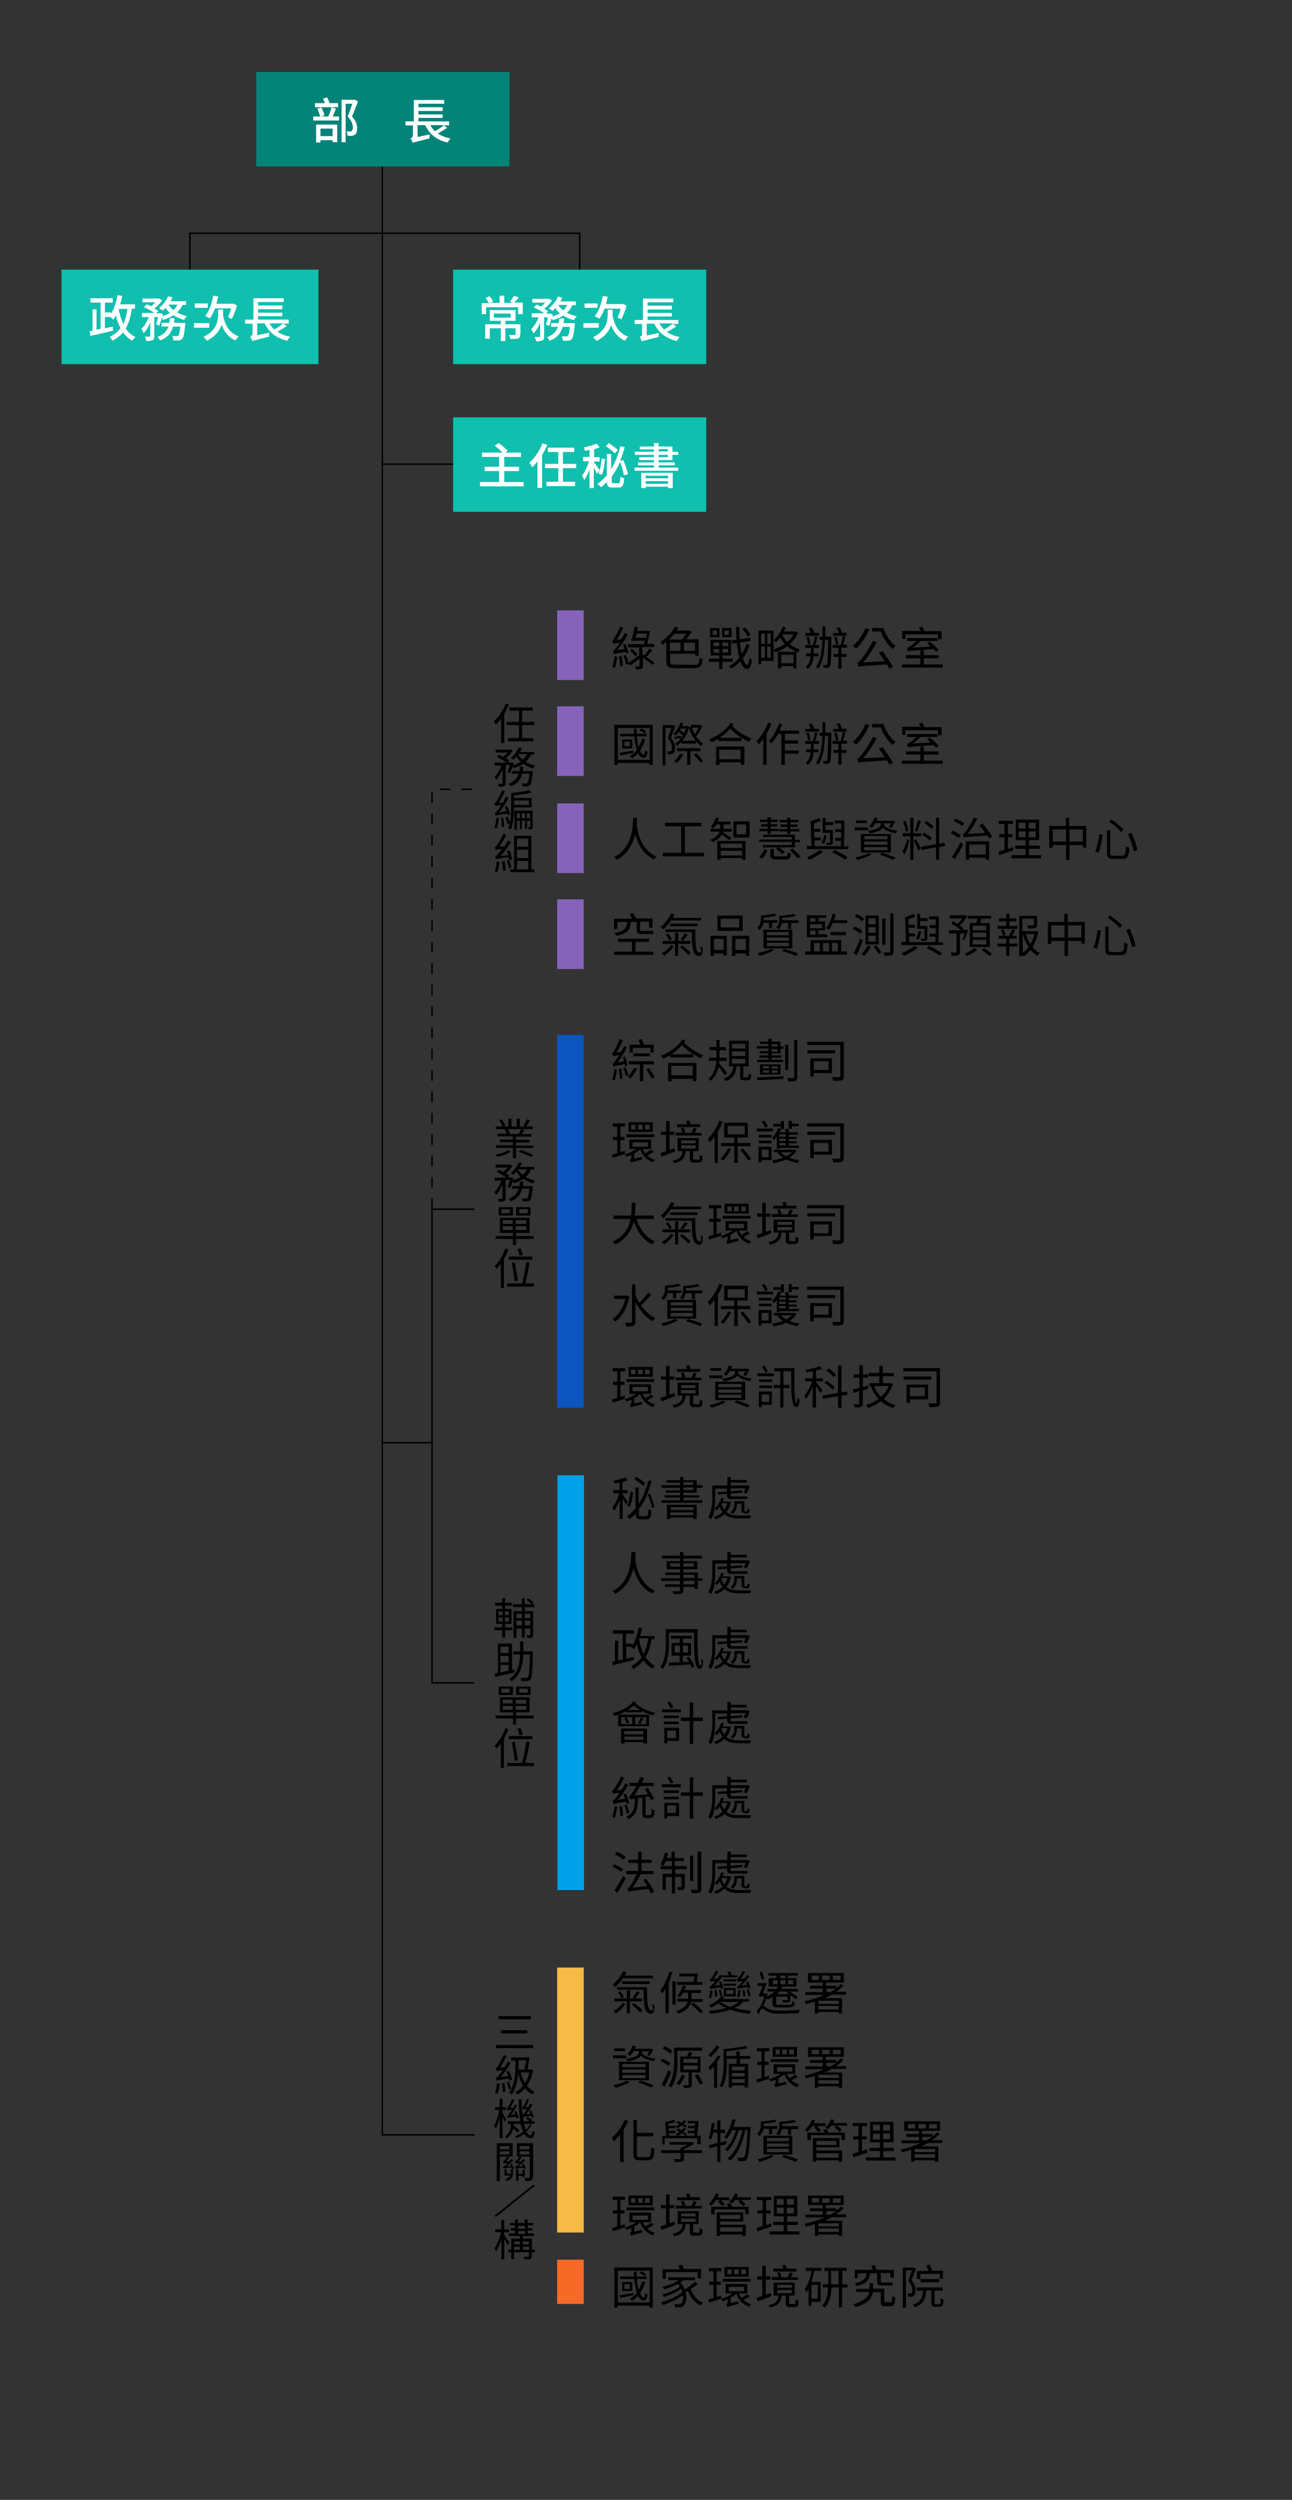<?xml version="1.0" encoding="UTF-8"?>
<svg id="_圖層_1" xmlns="http://www.w3.org/2000/svg" version="1.1" viewBox="0 0 447.1 865">
  <rect x="0" y="0" width="447.1" height="865" fill="#333333" stroke="none"/>
  <!-- Generator: Adobe Illustrator 29.6.1, SVG Export Plug-In . SVG Version: 2.1.1 Build 9)  -->
  <defs>
    <style>
      .st0 {
        stroke-width: .5px;
      }

      .st0, .st1 {
        fill: none;
        stroke: #000;
        stroke-miterlimit: 10;
      }

      .st2 {
        fill: #8563ba;
      }

      .st3 {
        fill: #00a1e8;
      }

      .st4 {
        fill: #fff;
      }

      .st5 {
        fill: #048478;
      }

      .st6 {
        fill: #0c55bf;
      }

      .st7 {
        fill: #f66927;
      }

      .st8 {
        fill: #f6ba47;
      }

      .st9 {
        isolation: isolate;
      }

      .st10 {
        fill: #10bfae;
      }

      .st1 {
        stroke-dasharray: 3.7;
        stroke-width: .5px;
      }
    </style>
  </defs>
  <polyline class="st0" points="132.3 57.6 132.3 738.7 164.2 738.7"/>
  <polyline class="st0" points="200.6 95.3 200.6 80.7 65.7 80.7 65.7 95.3"/>
  <line class="st0" x1="159.5" y1="160.6" x2="132.5" y2="160.6"/>
  <rect class="st5" x="88.7" y="24.9" width="87.6" height="32.7"/>
  <rect class="st10" x="156.8" y="144.4" width="87.6" height="32.7"/>
  <g class="st9">
    <path class="st4" d="M181.2,166.8v1.5h-15.1v-1.5h6.6v-3.8h-5v-1.5h5v-3.4h-5.9v-1.5h7.1c-.7-.7-1.8-1.7-2.7-2.4l1.3-.9c1.1.7,2.5,1.9,3.2,2.7l-.8.6h5.4v1.5h-5.8v3.4h5.1v1.5h-5.1v3.8h6.7Z"/>
    <path class="st4" d="M189.4,153.9c-.5,1.2-1.1,2.4-1.8,3.5v11.4h-1.6v-9.1c-.6.7-1.2,1.4-1.8,2-.2-.4-.6-1.2-1-1.6,1.8-1.6,3.5-4.1,4.5-6.7l1.6.5ZM194.8,162v4.7h4.2v1.5h-9.9v-1.5h4.1v-4.7h-4.6v-1.5h4.6v-4.1h-3.6v-1.5h9.1v1.5h-3.9v4.1h4.6v1.5h-4.6Z"/>
    <path class="st4" d="M206.5,163.9c-.2-.5-.6-1.3-1-2.1v7.1h-1.5v-6.4c-.5,1.4-1.2,2.7-1.8,3.6-.2-.4-.5-1.1-.8-1.5.9-1.2,1.9-3.2,2.4-5h-2v-1.5h2.2v-2.4c-.6.1-1.1.2-1.6.3,0-.4-.3-.9-.4-1.2,1.6-.3,3.4-.8,4.5-1.3l1,1.3c-.6.2-1.2.5-1.9.6v2.8h1.9v1.5h-1.9v.3c.4.5,1.6,2.2,1.9,2.7.4-1.3.6-2.8.7-4.1l1.2.3c-.2,1.7-.5,4-1.1,5.4l-1.2-.4c.1-.3.3-.7.4-1.2l-.9,1.2ZM214,167.3c.5,0,.6-.4.7-2.4.3.3.9.5,1.3.6-.2,2.4-.5,3.2-1.9,3.2h-2.1c-1.5,0-1.9-.4-2-1.9-.6.6-1.3,1.2-2,1.8-.2-.3-.9-.8-1.3-1.1,1.2-.9,2.3-1.9,3.3-3.1v-7.3h1.5v5.2c1.4-2.3,2.5-5,3.2-7.9l1.5.3c-.5,1.7-1,3.3-1.6,4.8l1.1-.3c.7,1.6,1.3,3.6,1.6,4.9l-1.4.4c-.2-1.3-.7-3.1-1.3-4.7-.8,1.9-1.8,3.6-2.9,5.1v1.5c0,.7,0,.8.7.8h1.8ZM212.8,156.9c-.7-.7-2.1-1.8-3.1-2.5l.9-1.1c1.1.7,2.5,1.7,3.2,2.4l-1,1.2Z"/>
    <path class="st4" d="M234.7,161.8v1.1h-15.1v-1.1h6.7v-.8h-5.5v-1h5.5v-.8h-5.1v-1h5.1v-.8h-6.6v-1.1h6.6v-.8h-4.9v-1h4.9v-1.2h1.6v1.2h4.8v1.8h2v1.1h-2v1.8h-4.8v.8h5.6v1h-5.6v.8h6.8ZM221.8,163.6h11v5.3h-1.6v-.5h-7.8v.5h-1.5v-5.3ZM223.4,164.6v.9h7.8v-.9h-7.8ZM231.2,167.4v-.9h-7.8v.9h7.8ZM227.9,156.2h3.2v-.8h-3.2v.8ZM227.9,158.2h3.2v-.8h-3.2v.8Z"/>
  </g>
  <g>
    <path class="st4" d="M116.3,37.5c-.4.9-.8,2-1.2,2.8h2.2v1.4h-8.9v-1.4h2.4c-.2-.7-.6-1.9-1-2.7l1.4-.4c.5.9.9,2,1.1,2.7l-1.2.4h2.5c.4-.9.9-2.2,1.1-3.1l1.6.4ZM117,37.1h-8v-1.4h3.4c-.2-.5-.4-1.1-.6-1.6l1.4-.4c.3.6.7,1.4.8,2h3v1.4ZM109.4,43.1h7.3v6.1h-1.6v-.7h-4.2v.8h-1.5v-6.2ZM110.9,44.5v2.6h4.2v-2.6h-4.2ZM123.8,35.3c-.6,1.6-1.3,3.5-2,5,1.4,1.5,1.8,2.9,1.8,4s-.2,1.9-.8,2.3-.7.3-1.1.4c-.4,0-.9,0-1.4,0,0-.4-.2-1.1-.4-1.5.4,0,.8,0,1.1,0,.3,0,.5,0,.7-.2.3-.2.4-.7.4-1.3,0-1-.4-2.2-1.8-3.7.6-1.4,1.2-3.1,1.6-4.4h-2.3v13.3h-1.4v-14.7h4.6c0,0,1.1.6,1.1.6Z"/>
    <path class="st4" d="M154.9,44.1c-1,.7-2.3,1.5-3.4,2.1,1.2.8,2.7,1.4,4.4,1.7-.3.4-.8,1-1,1.4-3.8-.8-6.3-2.9-7.8-6h-2.6v4.1l4.2-.9c0,.4-.1,1.1-.1,1.4-4.3,1.1-5.3,1.3-5.7,1.5h-.1c-.1-.3-.4-1.1-.7-1.5.4-.2.8-.5.8-1.2v-3.3h-2.6v-1.4h2.9v-7.4h10.5v1.3h-8.9v1.2h8.4v1.3h-8.4v1.2h8.4v1.2h-8.4v1.2h10.6v1.4h-1.9l1.3.9ZM148.9,43.3c.4.8,1,1.5,1.6,2.1,1.1-.6,2.3-1.4,3.1-2.1h-4.8Z"/>
  </g>
  <rect class="st10" x="21.3" y="93.3" width="88.9" height="32.7"/>
  <g class="st9">
    <path class="st4" d="M45.6,107c-.4,2.7-1.1,4.9-2.1,6.7.9,1.3,2,2.3,3.4,2.9-.4.3-.9.9-1.1,1.3-1.3-.7-2.4-1.7-3.2-2.9-1,1.2-2.2,2.1-3.7,2.9-.2-.4-.6-1.1-.9-1.4,1.6-.7,2.8-1.7,3.7-3-.7-1.3-1.2-2.7-1.6-4.3-.3.5-.6.9-.9,1.4-.2-.2-.6-.6-1-.9h-1.9v3.9l2.7-.6.2,1.4c-2.8.7-5.8,1.4-7.9,1.8l-.3-1.6,1-.2v-7.4h1.4v7.1l1.4-.3v-9.1h-3.5v-1.5h7.7v1.5h-2.7v3.4h2.1v.5c1.1-1.7,1.8-4.1,2.3-6.5l1.6.3c-.2,1-.4,1.9-.7,2.9h5.1v1.5h-1.1ZM41.1,107.2c.4,1.8.9,3.4,1.6,4.9.7-1.4,1.1-3.1,1.4-5.2h-2.9v.3Z"/>
    <path class="st4" d="M63.2,105.4c-.5,1.1-1.1,2-1.9,2.7,1,.6,2.2,1,3.4,1.3-.3.3-.8.9-1,1.3-1.4-.4-2.6-.9-3.7-1.6-1,.7-2.3,1.2-3.6,1.6,0-.2-.3-.4-.4-.7-.3,1-.6,2-.9,2.7l-1.1-.5c.3-.7.5-1.6.7-2.5h-1.3v6.5c0,.8-.1,1.2-.6,1.5-.5.2-1.2.3-2.2.3,0-.4-.3-1.1-.5-1.5.7,0,1.4,0,1.6,0s.3,0,.3-.3v-4.6c-.6,1.5-1.4,2.8-2.3,3.7-.2-.5-.5-1.1-.8-1.5,1-.9,2-2.5,2.6-4.1h-2.4v-1.4h4.3c-.9-.7-2.4-1.5-3.6-2l1-1c.5.2,1,.4,1.5.7.5-.4,1-.9,1.5-1.4h-4.5v-1.3h5.8c0,0,1,.6,1,.6-.6,1-1.6,2.1-2.7,2.8.5.3,1,.6,1.4.9l-.7.8h1.3c0,0,1,.3,1,.3,0,.2-.1.4-.2.7,1-.3,1.8-.6,2.6-1.1-.6-.5-1.1-1.1-1.5-1.8-.3.4-.7.7-1,1-.3-.3-.9-.7-1.3-.9,1.3-1,2.5-2.5,3.2-4.1l1.5.4c-.2.5-.4.9-.7,1.3h5.4v1.3h-1.2ZM64.1,111.8s0,.4,0,.6c-.3,3-.6,4.4-1.1,4.9-.3.3-.7.4-1.1.5-.4,0-1.1,0-1.9,0,0-.4-.2-1.1-.4-1.5.7,0,1.3,0,1.6,0s.4,0,.5-.2c.3-.3.5-1.1.7-3.1h-2.5c-.6,2.1-1.8,3.8-4.5,4.8-.2-.4-.6-1-.9-1.2,2.2-.8,3.2-2.1,3.8-3.6h-2.4v-1.3h2.7c0-.5.2-1.1.2-1.6h1.6c0,.6-.1,1.1-.2,1.6h3.9ZM58.3,105.4c.4.7,1,1.3,1.7,1.9.6-.5,1.1-1.2,1.4-1.9h-3.1Z"/>
    <path class="st4" d="M72.4,113.4h-5.3v-1.6h5.3v1.6ZM71.9,106.5h-4.5v-1.5h4.5v1.5ZM77.2,108.7v.5c.7,3.5,2.3,6.1,5.4,7.2-.4.3-.8,1-1.1,1.4-2.4-1-3.9-2.9-4.8-5.4-.7,2-2.1,4-5.1,5.5-.2-.4-.8-1-1.2-1.3,4.7-2.3,5.1-5.7,5.1-8.1v-1.4h1.7v1.4ZM74.4,106.7c-.5,1.4-1.1,2.6-1.8,3.5-.4-.3-1.2-.7-1.6-.9,1.4-1.6,2.3-4.3,2.8-7l1.7.3c-.2.8-.4,1.7-.6,2.5h6c0,0,1.1.6,1.1.6-.4,1.7-1.2,3.5-1.8,4.7-.3-.2-1-.5-1.3-.7.4-.8.8-1.9,1.1-3h-5.7Z"/>
    <path class="st4" d="M99.4,112.7c-1,.7-2.3,1.5-3.4,2.1,1.2.8,2.7,1.4,4.4,1.7-.3.4-.8,1-1,1.4-3.8-.9-6.3-2.9-7.8-6h-2.6v4.1l4.2-.9c0,.4-.1,1.1-.1,1.4-4.3,1.1-5.3,1.3-5.7,1.5h-.1c-.1-.3-.4-1.1-.7-1.5.4-.2.8-.5.8-1.2v-3.3h-2.6v-1.4h2.9v-7.4h10.5v1.3h-8.9v1.2h8.4v1.3h-8.4v1.2h8.4v1.2h-8.4v1.2h10.6v1.4h-1.9l1.3.9ZM93.3,111.9c.4.8,1,1.5,1.6,2.1,1.1-.6,2.3-1.4,3.1-2.1h-4.8Z"/>
  </g>
  <rect class="st10" x="156.8" y="93.3" width="87.6" height="32.7"/>
  <g class="st9">
    <path class="st4" d="M180.9,104.9v3.8h-1.6v-2.4h-11.1v2.4h-1.5v-3.8h2.5c-.3-.5-.7-1.3-1.2-1.8l1.4-.6c.5.6,1.1,1.4,1.3,1.9l-1,.4h3.2v-2.5h1.6v2.5h3l-1-.4c.4-.5,1-1.4,1.3-2l1.7.5c-.5.7-1.1,1.3-1.6,1.8h2.8ZM180,115.7c0,.8-.2,1.2-.7,1.4-.6.2-1.5.2-2.7.2,0-.4-.3-1-.5-1.4.9,0,1.8,0,2,0,.3,0,.3,0,.3-.3v-2h-3.5v4.4h-1.6v-4.4h-3.8v3.6h-1.6v-5h5.4v-1.2h-3.8v-3.7h8.9v3.7h-3.5v1.2h5.2v3.5ZM170.9,109.9h5.8v-1.4h-5.8v1.4Z"/>
    <path class="st4" d="M198.1,105.5c-.5,1.1-1.1,2-1.9,2.7,1,.6,2.2,1,3.4,1.3-.3.3-.8.9-1,1.3-1.4-.4-2.6-.9-3.7-1.6-1,.7-2.3,1.2-3.6,1.6,0-.2-.3-.4-.4-.7-.3,1-.6,2-.9,2.7l-1.1-.5c.3-.7.5-1.6.7-2.5h-1.3v6.5c0,.8-.1,1.2-.6,1.5-.5.2-1.2.3-2.2.3,0-.4-.3-1.1-.5-1.5.7,0,1.4,0,1.6,0s.3,0,.3-.3v-4.6c-.6,1.5-1.4,2.8-2.3,3.7-.2-.5-.5-1.1-.8-1.5,1-.9,2-2.5,2.6-4.1h-2.4v-1.4h4.3c-.9-.7-2.4-1.5-3.6-2l1-1c.5.2,1,.4,1.5.7.5-.4,1-.9,1.5-1.4h-4.5v-1.3h5.8c0,0,1,.6,1,.6-.6,1-1.6,2.1-2.7,2.8.5.3,1,.6,1.4.9l-.7.8h1.3c0,0,1,.3,1,.3,0,.2-.1.4-.2.7,1-.3,1.8-.6,2.6-1.1-.6-.5-1.1-1.1-1.5-1.8-.3.4-.7.7-1,1-.3-.3-.9-.7-1.3-.9,1.3-1,2.5-2.5,3.2-4.1l1.5.4c-.2.5-.4.9-.7,1.3h5.4v1.3h-1.2ZM198.9,111.9s0,.4,0,.6c-.3,3-.6,4.4-1.1,4.9-.3.3-.7.4-1.1.5-.4,0-1.1,0-1.9,0,0-.4-.2-1.1-.4-1.5.7,0,1.3,0,1.6,0s.4,0,.5-.2c.3-.3.5-1.1.7-3.1h-2.5c-.6,2.1-1.8,3.8-4.5,4.8-.2-.4-.6-1-.9-1.2,2.2-.8,3.2-2.1,3.8-3.6h-2.4v-1.3h2.7c0-.5.2-1.1.2-1.6h1.6c0,.6-.1,1.1-.2,1.6h3.9ZM193.2,105.5c.4.7,1,1.3,1.7,1.9.6-.5,1.1-1.2,1.4-1.9h-3.1Z"/>
    <path class="st4" d="M207.2,113.4h-5.3v-1.6h5.3v1.6ZM206.8,106.5h-4.5v-1.5h4.5v1.5ZM212,108.8v.5c.7,3.5,2.3,6.1,5.4,7.2-.4.3-.9,1-1.1,1.4-2.4-1-3.9-2.9-4.8-5.4-.7,2-2.1,4-5.1,5.5-.2-.4-.8-1-1.2-1.3,4.7-2.3,5.1-5.7,5.1-8.1v-1.4h1.7v1.4ZM209.2,106.8c-.5,1.4-1.1,2.6-1.8,3.5-.4-.3-1.2-.7-1.6-.9,1.4-1.6,2.3-4.3,2.8-7l1.7.3c-.2.8-.4,1.7-.6,2.5h6c0,0,1.1.6,1.1.6-.4,1.7-1.2,3.5-1.8,4.7-.3-.2-1-.5-1.3-.7.4-.8.8-1.9,1.1-3h-5.7Z"/>
    <path class="st4" d="M234.2,112.8c-1,.7-2.3,1.5-3.4,2.1,1.2.8,2.7,1.4,4.4,1.7-.3.4-.8,1-1,1.4-3.8-.9-6.3-2.9-7.8-6h-2.6v4.1l4.2-.9c0,.4-.1,1.1-.1,1.4-4.3,1.1-5.3,1.3-5.7,1.5h-.1c-.1-.3-.4-1.1-.7-1.5.4-.2.8-.5.8-1.2v-3.3h-2.6v-1.4h2.9v-7.4h10.5v1.3h-8.9v1.2h8.4v1.3h-8.4v1.2h8.4v1.2h-8.4v1.2h10.6v1.4h-1.9l1.3.9ZM228.2,111.9c.4.8,1,1.5,1.6,2.1,1.1-.6,2.3-1.4,3.1-2.1h-4.8Z"/>
  </g>
  <line class="st0" x1="149.5" y1="499.2" x2="132.5" y2="499.2"/>
  <polyline class="st0" points="164.2 582.3 149.5 582.3 149.5 418.4 164.2 418.4"/>
  <polyline class="st1" points="149.5 418.4 149.5 273.1 164.2 273.1"/>
  <g>
    <rect class="st6" x="192.8" y="358.1" width="9.2" height="129"/>
    <g>
      <path d="M176.8,398.4c-1.1.8-3,1.6-4.6,1.9-.2-.3-.5-.6-.7-.8,1.5-.3,3.5-.8,4.4-1.5l.8.4ZM184.6,396.3v.9h-6v3.6h-1.1v-3.6h-5.9v-.9h5.9v-1.1h-4.5v-.9h4.5v-1.1h-5.3v-.9h3.2c-.1-.4-.5-1-.8-1.4l.8-.2h-3.9v-.9h2.4c-.2-.6-.7-1.5-1.2-2.2l.9-.3c.5.7,1.1,1.6,1.3,2.2l-.8.3h1.8v-2.7h1.1v2.7h1.8v-2.7h1.1v2.7h1.8l-.6-.2c.4-.6.9-1.6,1.2-2.3l1.1.3c-.4.8-.9,1.6-1.3,2.2h2.3v.9h-3.9l1,.3c-.3.5-.7,1-1,1.4h3.4v.9h-5.4v1.1h4.7v.9h-4.7v1.1h6ZM175.7,390.7c.3.5.7,1.1.8,1.5l-.6.2h4.1l-.5-.2c.3-.4.7-1,.9-1.5h-4.7ZM180.2,397.9c1.4.5,3.3,1.2,4.3,1.7l-.7.7c-1-.5-2.9-1.2-4.3-1.8l.7-.6Z"/>
      <path d="M175.6,410.7c.3-.6.6-1.5.8-2.4h-1.4v6.2c0,.6-.1.9-.5,1.1-.4.2-1,.2-1.9.2,0-.3-.2-.7-.3-1,.6,0,1.2,0,1.4,0,.2,0,.2,0,.2-.2v-4.8c-.6,1.4-1.4,2.8-2.2,3.7-.1-.3-.4-.8-.6-1,.9-.9,1.9-2.5,2.4-4h-2.3v-1h4c-.8-.7-2.2-1.5-3.3-2l.7-.7c.5.2,1,.4,1.5.7.6-.4,1.1-1,1.6-1.5h-4.2v-1h5.2s.7.4.7.4c-.6.9-1.5,1.9-2.4,2.5.5.3.9.6,1.3.9l-.6.6h1.3c0,0,.7.2.7.2,0,.3-.2.5-.2.8,1-.3,1.9-.7,2.7-1.2-.6-.5-1.1-1.2-1.5-1.8-.4.4-.7.8-1.1,1.1-.2-.2-.6-.5-.9-.6,1.2-.9,2.2-2.2,2.8-3.7l1.1.3c-.2.4-.4.9-.7,1.3h5v.9h-1.2c-.4,1-1,1.9-1.8,2.5.9.6,2.1,1,3.3,1.3-.2.2-.6.7-.7,1-1.3-.3-2.4-.9-3.4-1.6-.9.7-2.1,1.2-3.3,1.5,0-.1-.2-.4-.4-.6-.3.9-.6,1.7-.9,2.3l-.8-.4ZM184.4,410.4s0,.3,0,.5c-.3,2.8-.6,3.9-1,4.4-.3.3-.5.3-.9.4-.4,0-1,0-1.7,0,0-.3-.1-.8-.3-1,.6,0,1.2,0,1.5,0s.4,0,.5-.2c.3-.3.5-1.1.7-3.2h-2.5c-.5,1.9-1.6,3.5-4,4.4-.1-.3-.4-.7-.7-.9,2.1-.8,3-2,3.5-3.5h-2.3v-.9h2.6c0-.5.1-1,.2-1.5h1.1c0,.5-.1,1-.2,1.5h3.5ZM179.2,404.6c.4.7,1,1.4,1.7,1.9.6-.5,1.1-1.2,1.5-1.9h-3.1Z"/>
      <path d="M184.7,428.7h-6.1v2.1h-1.1v-2.1h-6v-1h6v-1.1h-4.5v-5.2h10.3v5.2h-4.7v1.1h6.1v1ZM177.5,420.6h-4.9v-2.9h4.9v2.9ZM176.4,418.4h-2.9v1.4h2.9v-1.4ZM174,423.5h3.4v-1.3h-3.4v1.3ZM177.4,425.6v-1.3h-3.4v1.3h3.4ZM182.1,422.2h-3.6v1.3h3.6v-1.3ZM182.1,424.3h-3.6v1.3h3.6v-1.3ZM183.6,420.6h-5v-2.9h5v2.9ZM182.6,418.4h-2.9v1.4h2.9v-1.4Z"/>
      <path d="M175.9,432.4c-.4,1.1-.9,2.2-1.5,3.2v10.1h-1.1v-8.4c-.5.7-1,1.3-1.5,1.8-.1-.3-.4-.8-.6-1.1,1.5-1.4,2.9-3.7,3.7-6l1,.3ZM184.8,444.1v1.1h-9.3v-1.1h5.2c.5-2,1.1-5.2,1.4-7.4l1.2.2c-.4,2.3-1,5.2-1.5,7.2h3.1ZM184.2,435.9h-8.1v-1.1h8.1v1.1ZM178.1,443.4c-.1-1.6-.6-4.3-1-6.4l1-.2c.5,2.1.9,4.8,1.1,6.3l-1.1.3ZM179.8,434.6c-.1-.6-.4-1.6-.7-2.4l1-.3c.3.8.6,1.7.8,2.3l-1.1.3Z"/>
    </g>
    <g>
      <path d="M213.5,370c-.2,1.4-.5,2.9-.8,3.9-.2-.1-.6-.3-.9-.3.4-1,.6-2.4.8-3.7l.9.2ZM216.3,369.2c0-.3,0-.6-.2-1-3,.6-3.5.7-3.8.9,0-.2-.2-.8-.4-1,.3,0,.7-.5,1.1-1.1.2-.3.7-1,1.3-1.9-1.6.2-1.9.3-2.1.4,0-.2-.2-.8-.4-1.1.3,0,.5-.4.8-.9.3-.5,1.3-2.3,1.8-4l1.1.4c-.6,1.5-1.4,3.1-2.2,4.3l1.6-.2c.4-.7.8-1.4,1.1-2.1l1,.5c-1,1.8-2.1,3.7-3.3,5.2l2.2-.4c0-.5-.2-1-.4-1.4l.8-.2c.4,1,.7,2.4.8,3.2l-.9.3ZM215,369.8c.2,1.1.4,2.5.4,3.4l-.9.2c0-.9-.2-2.4-.4-3.4l.8-.2ZM216.5,369.4c.4.8.8,1.9.9,2.6l-.8.3c-.2-.7-.6-1.8-.9-2.7l.8-.3ZM220.5,369.8c-.6,1.2-1.5,2.5-2.3,3.4-.2-.2-.7-.5-.9-.7.8-.8,1.6-2,2.1-3l1.1.3ZM222.6,368.3v5.8h-1.2v-5.8h-3.8v-1.1h8.7v1.1h-3.7ZM219,364.2h-1.1v-2.7h3.7c-.2-.5-.4-1.2-.7-1.7l1.1-.3c.3.6.7,1.4.8,2h3.4v2.7h-1.1v-1.6h-6.1v1.6ZM219.2,365.5v-1h5.7v1h-5.7ZM224.5,369.5c.7,1,1.6,2.3,2,3.2l-1,.5c-.4-.8-1.2-2.2-1.9-3.2l1-.4Z"/>
      <path d="M237.2,360c-.2.3-.3.5-.5.7,1.9,2,4.1,3.3,6.6,4.4-.3.3-.6.7-.8,1.1-.9-.4-1.8-.9-2.6-1.4v1.1h-8v-.8c-.8.5-1.6.9-2.4,1.3-.2-.3-.5-.8-.9-1,3-1.2,6-3.3,7.6-5.8l1,.5ZM231.1,367.8h9.9v6.3h-1.2v-.8h-7.4v.9h-1.2v-6.4ZM232.3,368.8v3.3h7.4v-3.3h-7.4ZM239.9,364.8c-1.4-.9-2.7-1.9-3.9-3.2-1,1.2-2.3,2.3-3.7,3.2h7.6Z"/>
      <path d="M250.8,372c-.4-.6-1.4-1.9-2.1-2.9-.4,1.8-1.2,3.5-2.7,4.9-.2-.2-.5-.6-.8-.8,2-1.6,2.5-4,2.7-6.1h-2.6v-1.1h2.6c0-.4,0-.7,0-1v-1.6h-2.3v-1.1h2.3v-2.5h1.1v2.5h2.2v1.1h-2.2v1.6c0,.3,0,.7,0,1h2.5v1.1h-2.6c0,.3,0,.6,0,.9.6.7,2.3,2.7,2.7,3.2l-.8.9ZM258.6,372.8c.3,0,.4-.2.4-1.3.2.2.7.4,1,.4-.1,1.5-.4,1.9-1.3,1.9h-1.3c-1.1,0-1.3-.3-1.3-1.4v-3.4h-1.2c-.3,2.4-1.1,4.2-3.8,5.1-.1-.3-.4-.7-.7-.9,2.4-.8,3.1-2.3,3.4-4.2h-1.5v-8.9h6.8v8.9h-1.9v3.4c0,.3,0,.4.4.4h1.1ZM253.3,362.8h4.6v-1.6h-4.6v1.6ZM253.3,365.4h4.6v-1.6h-4.6v1.6ZM253.3,368h4.6v-1.6h-4.6v1.6Z"/>
      <path d="M261.9,372.8c2.2,0,5.8-.3,9.2-.4v.9c-3.3.2-6.8.4-9.1.5v-1ZM270.1,362.1h1v.8h-1v1.6h-3.1v.7h3.4v.8h-3.4v.7h4v.8h-9v-.8h3.9v-.7h-3.1v-.8h3.1v-.7h-3v-.8h3v-.9h-4v-.8h4v-.8h-2.9v-.8h2.9v-1h1.1v1h3.1v1.5ZM270.1,368.3v3.5h-7.1v-3.5h7.1ZM264,369.7h2.1v-.8h-2.1v.8ZM264,371.2h2.1v-.8h-2.1v.8ZM267,362.1h2.1v-.8h-2.1v.8ZM269.1,363h-2.1v.9h2.1v-.9ZM269.1,369h-2v.8h2v-.8ZM269.1,370.4h-2v.8h2v-.8ZM272.8,370.3h-1.1v-8.8h1.1v8.8ZM275.9,359.9v12.8c0,.7-.2,1.1-.6,1.3-.4.2-1.2.2-2.5.2,0-.3-.2-.8-.4-1.2.9,0,1.8,0,2,0,.3,0,.4,0,.4-.4v-12.8h1.1Z"/>
      <path d="M292,372.4c0,.8-.2,1.2-.7,1.4-.6.2-1.6.2-3,.2,0-.4-.2-.9-.4-1.3,1.1,0,2.2,0,2.5,0,.3,0,.4,0,.4-.4v-10.7h-11.5v-1.1h12.7v11.8ZM289,364.5h-9.6v-1.1h9.6v1.1ZM281.6,371.3v1.2h-1.2v-6.3h7.5v5.1h-6.3ZM281.6,367.2v3h5.1v-3h-5.1Z"/>
    </g>
    <g>
      <path d="M216.3,399.3c-1.5.5-3,1-4.3,1.3l-.2-1.1c.5-.1,1.2-.3,1.8-.5v-4.5h-1.5v-1.1h1.5v-3.6h-1.6v-1.1h4.3v1.1h-1.6v3.6h1.4v1.1h-1.4v4.2l1.5-.5v1ZM226.2,398.6c-.7.4-1.5.9-2.2,1.2.7.7,1.7,1.2,2.7,1.5-.3.2-.6.6-.7.9-2.2-.7-3.7-2.4-4.5-4.5-.6.5-1.2,1-2,1.4v1.8l2.7-.6c0,.3,0,.7,0,.9-3.1.8-3.5.9-3.8,1.1,0-.3-.3-.7-.4-.9.2-.1.5-.4.5-1v-.8c-.6.3-1.2.5-1.7.7-.1-.3-.4-.6-.7-.8,1.4-.4,3-1.1,4.1-1.9h-2.4v-3.3h7.5v3.3h-2.9c.2.5.6,1.1.9,1.5.7-.4,1.5-.9,2-1.3l.8.7ZM226.4,393.5h-9.6v-1h9.6v1ZM225.9,391.7h-8.4v-3.4h8.4v3.4ZM219.9,389.2h-1.5v1.6h1.5v-1.6ZM218.9,396.8h5.3v-1.5h-5.3v1.5ZM222.4,389.2h-1.6v1.6h1.6v-1.6ZM224.8,389.2h-1.6v1.6h1.6v-1.6Z"/>
      <path d="M233.6,398.4c-1.6.7-3.3,1.3-4.7,1.8l-.4-1.2c.6-.2,1.2-.4,2-.7v-5.6h-1.8v-1.1h1.8v-3.7h1.2v3.7h1.6v1.1h-1.6v5.2l1.7-.6.2,1.1ZM241.3,401.3c.2,0,.5,0,.5,0,.1,0,.2-.2.3-.3,0-.2,0-.7,0-1.4.2.2.6.4,1,.5,0,.6,0,1.3-.2,1.6-.1.2-.3.4-.6.5-.2,0-.7.1-1,.1h-1.1c-.4,0-.8,0-1.1-.3-.3-.2-.4-.4-.4-1.3v-2.4h-1.4c-.3,2.3-1.1,3.5-4,4.2-.1-.3-.4-.7-.6-.9,2.6-.5,3.3-1.4,3.5-3.3h-1.7v-4.5h7.3v4.5h-1.9v2.5c0,.2,0,.4.1.4,0,0,.2,0,.4,0h.8ZM242.7,392.9h-8.9v-1h2.3c0-.4-.3-1.1-.5-1.5l1-.2c.2.5.5,1.2.6,1.6l-.6.2h2.7c.2-.5.5-1.2.7-1.7l1.1.2c-.2.5-.5,1-.7,1.5h2.4v1ZM242.3,390h-8v-1h3.5c-.1-.4-.3-.7-.4-1.1l1.1-.2c.2.4.4.9.5,1.3h3.3v1ZM235.7,395.6h5v-1h-5v1ZM235.7,397.4h5v-1.1h-5v1.1Z"/>
      <path d="M250.1,388.2c-.5,1.2-1,2.3-1.7,3.4v10.8h-1.1v-9.1c-.5.7-1.1,1.4-1.7,2-.1-.3-.5-.9-.7-1.2,1.6-1.5,3.1-3.9,4-6.3l1.1.3ZM253,397.7c-.8,1.3-1.8,2.9-2.7,3.9-.2-.2-.7-.5-.9-.7.9-.9,1.9-2.3,2.6-3.6l1.1.3ZM255.3,396.6v5.8h-1.2v-5.8h-4.6v-1.1h4.6v-1.9h-3.5v-5.1h8.2v5.1h-3.6v1.9h4.5v1.1h-4.5ZM251.8,392.5h5.9v-2.9h-5.9v2.9ZM257.1,397.4c1,1.1,2.2,2.6,2.8,3.6l-1,.6c-.5-1-1.7-2.5-2.7-3.7l.9-.5Z"/>
      <path d="M267.5,391.5h-5.6v-1h5.6v1ZM267,401.4h-3.5v.8h-1v-5.4h4.5v4.6ZM267,393.6h-4.4v-.9h4.4v.9ZM262.6,394.7h4.4v.9h-4.4v-.9ZM263.6,397.8v2.6h2.4v-2.6h-2.4ZM264.8,390.3c-.2-.6-.7-1.5-1.2-2.1l.9-.5c.5.7,1,1.5,1.2,2.1l-1,.5ZM268.7,393.5c-.3.4-.5.7-.8,1-.1-.2-.4-.7-.7-.9.9-.8,1.7-2.1,2.1-3.3l.9.3v-.8h-2.6v-.9h2.6v-1h1.1v2.8h-1c-.1.4-.3.7-.4,1.1h2.1c-.1-.3-.2-.7-.4-1l1-.3c.2.4.4.9.5,1.3h3v.8h-3.1v.8h2.7v.7h-2.7v.8h2.7v.7h-2.7v.8h3.5v.8h-6.7v.3h-1v-3.9ZM275.7,398.1c-.6,1-1.5,1.8-2.5,2.5,1.1.4,2.3.7,3.5.9-.3.2-.5.7-.7.9-1.4-.2-2.8-.7-4-1.2-1.3.6-2.8,1-4.3,1.3,0-.3-.3-.7-.5-1,1.3-.2,2.6-.5,3.8-.9-.8-.5-1.4-1.1-1.9-1.7l.5-.2h-1.8v-.9h7.2s.7.3.7.3ZM271.9,392.5h-2.2v.8h2.2v-.8ZM271.9,394h-2.2v.8h2.2v-.8ZM271.9,395.5h-2.2v.8h2.2v-.8ZM270.2,398.7c.5.5,1.1,1,1.9,1.4.8-.4,1.4-.9,2-1.4h-3.8ZM274,390.6h-1.1v-2.8h1.1v1h2.4v.9h-2.4v.9Z"/>
      <path d="M292,400.6c0,.8-.2,1.2-.7,1.4-.6.2-1.6.2-3,.2,0-.4-.2-.9-.4-1.3,1.1,0,2.2,0,2.5,0,.3,0,.4,0,.4-.4v-10.7h-11.5v-1.1h12.7v11.8ZM289,392.7h-9.6v-1.1h9.6v1.1ZM281.6,399.5v1.2h-1.2v-6.3h7.5v5.1h-6.3ZM281.6,395.5v3h5.1v-3h-5.1Z"/>
    </g>
    <g>
      <path d="M220.3,421.8c1.1,3.5,3.2,6.4,6.3,7.7-.3.3-.7.8-.9,1.1-3.1-1.5-5.1-4.3-6.4-7.9-.8,3.1-2.5,6.1-6.4,7.9-.2-.3-.6-.7-.9-1,4-1.7,5.6-4.8,6.2-7.8h-5.9v-1.2h6.1c.2-1.7.2-3.3.2-4.5h1.3c0,1.3,0,2.9-.3,4.5h6.6v1.2h-6Z"/>
      <path d="M232.2,418.4c-.8,1.2-1.8,2.3-2.7,3.1-.2-.2-.6-.7-.9-.9,1.5-1.1,2.8-2.8,3.6-4.6l1.2.3c-.2.4-.4.8-.6,1.2h9.8v.9h-10.4ZM233.1,427.3c-.7,1.2-2.1,2.6-3.3,3.3-.2-.3-.5-.6-.8-.9,1.2-.5,2.5-1.7,3.2-2.8l.9.4ZM234.7,426.4v4.2h-1.1v-4.2h-4.3v-1h4.3v-2.8h1.1v2.8h4.2v1h-4.2ZM240.6,421.4c0,4.9.1,8.1,1.4,8.1s.4-.9.4-2.3c.2.3.6.5.8.7,0,2.1-.4,2.8-1.3,2.8-2.2,0-2.5-3.1-2.5-8.3h-9.1v-.9h10.3ZM231.2,422.9c.5.6,1.1,1.4,1.3,2l-.9.4c-.2-.6-.7-1.4-1.2-2l.9-.4ZM231.9,420.4v-.9h9.5v.9h-9.5ZM236,427c1.1.8,2.4,1.8,3,2.6l-.8.7c-.6-.7-1.9-1.9-2.9-2.7l.7-.6ZM238,423.3c-.6.8-1.2,1.6-1.7,2.1l-.8-.3c.5-.6,1.1-1.6,1.5-2.2l1.1.4Z"/>
      <path d="M249.6,427.6c-1.5.5-3,1-4.3,1.3l-.2-1.1c.5-.1,1.2-.3,1.8-.5v-4.5h-1.5v-1.1h1.5v-3.6h-1.6v-1.1h4.3v1.1h-1.6v3.6h1.4v1.1h-1.4v4.2l1.5-.5v1ZM259.5,426.8c-.7.4-1.5.9-2.2,1.2.7.7,1.7,1.2,2.7,1.5-.3.2-.6.6-.7.9-2.2-.7-3.7-2.4-4.5-4.5-.6.5-1.2,1-2,1.4v1.8l2.7-.6c0,.3,0,.7,0,.9-3.1.8-3.5.9-3.8,1.1,0-.3-.3-.7-.4-.9.2-.1.5-.4.5-1v-.8c-.6.3-1.2.5-1.7.7-.1-.3-.4-.6-.7-.8,1.4-.4,3-1.1,4.1-1.9h-2.4v-3.3h7.5v3.3h-2.9c.2.5.6,1.1.9,1.5.7-.4,1.5-.9,2-1.3l.8.7ZM259.7,421.7h-9.6v-1h9.6v1ZM259.1,419.9h-8.4v-3.4h8.4v3.4ZM253.2,417.5h-1.5v1.6h1.5v-1.6ZM252.2,425h5.3v-1.5h-5.3v1.5ZM255.6,417.5h-1.6v1.6h1.6v-1.6ZM258.1,417.5h-1.6v1.6h1.6v-1.6Z"/>
      <path d="M266.9,426.7c-1.6.7-3.3,1.3-4.7,1.8l-.4-1.2c.6-.2,1.2-.4,2-.7v-5.6h-1.8v-1.1h1.8v-3.7h1.2v3.7h1.6v1.1h-1.6v5.2l1.7-.6.2,1.1ZM274.5,429.5c.2,0,.5,0,.5,0,.1,0,.2-.2.3-.3,0-.2,0-.7,0-1.4.2.2.6.4,1,.5,0,.6,0,1.3-.2,1.6-.1.2-.3.4-.6.5-.2,0-.7.1-1,.1h-1.1c-.4,0-.8,0-1.1-.3-.3-.2-.4-.4-.4-1.3v-2.4h-1.4c-.3,2.3-1.1,3.5-4,4.2-.1-.3-.4-.7-.6-.9,2.6-.5,3.3-1.4,3.5-3.3h-1.7v-4.5h7.3v4.5h-1.9v2.5c0,.2,0,.4.1.4,0,0,.2,0,.4,0h.8ZM276,421.1h-8.9v-1h2.3c0-.4-.3-1.1-.5-1.5l1-.2c.2.5.5,1.2.6,1.6l-.6.2h2.7c.2-.5.5-1.2.7-1.7l1.1.2c-.2.5-.5,1-.7,1.5h2.4v1ZM275.6,418.2h-8v-1h3.5c-.1-.4-.3-.7-.4-1.1l1.1-.2c.2.4.4.9.5,1.3h3.3v1ZM269,423.8h5v-1h-5v1ZM269,425.7h5v-1.1h-5v1.1Z"/>
      <path d="M292,428.9c0,.8-.2,1.2-.7,1.4-.6.2-1.6.2-3,.2,0-.4-.2-.9-.4-1.3,1.1,0,2.2,0,2.5,0,.3,0,.4,0,.4-.4v-10.7h-11.5v-1.1h12.7v11.8ZM289,420.9h-9.6v-1.1h9.6v1.1ZM281.6,427.7v1.2h-1.2v-6.3h7.5v5.1h-6.3ZM281.6,423.7v3h5.1v-3h-5.1Z"/>
    </g>
    <g>
      <path d="M217.8,448.6c-.8,4.2-2.6,7.1-4.9,8.7-.2-.3-.7-.7-.9-.9,2-1.3,3.6-3.7,4.4-6.9h-3.9v-1.2h4.6s.8.3.8.3ZM225.4,448c-1.1,1.2-2.4,2.7-3.6,3.6,1.4,2,3.1,3.6,5,4.5-.3.2-.7.7-.9,1.1-2.5-1.3-4.5-3.8-6-6.7v6.8c0,.8-.2,1.2-.7,1.4-.5.2-1.3.3-2.5.3,0-.4-.3-.9-.4-1.3.9,0,1.7,0,2,0,.3,0,.4,0,.4-.4v-12.9h1.2v3.8c.4.9.8,1.8,1.3,2.6,1.1-1,2.3-2.4,3.1-3.5l1.1.8Z"/>
      <path d="M231,447.5c-.2.8-.6,1.7-1.4,2.4-.2-.2-.6-.6-.8-.8,1.1-.9,1.3-2,1.3-2.9v-1.3c1.6-.1,3.6-.4,4.7-.7l.7.7c-1.2.4-2.8.6-4.4.7v.9h4.7v.9h-1.8v1.9h-1.1v-1.9h-1.9ZM234.5,456.9c-1.3.8-3.4,1.5-5,2,0-.2-.4-.8-.6-1,1.5-.3,3.5-.9,4.7-1.5l.9.5ZM230.9,449.8h10v6.5h-10v-6.5ZM232.1,451.7h7.6v-1.1h-7.6v1.1ZM232.1,453.6h7.6v-1.1h-7.6v1.1ZM232.1,455.5h7.6v-1.2h-7.6v1.2ZM243,446.6v.9h-2.5v2h-1.1v-2h-2.1c-.2.8-.5,1.6-1.1,2.2-.2-.2-.6-.5-.9-.6.9-.9,1.1-2,1.1-2.9v-1.2c1.8-.1,3.9-.4,5-.7l.8.7c-1.2.4-3.1.6-4.8.7v.4c0,.1,0,.3,0,.4h5.5ZM238,456.4c1.8.5,3.7,1.1,4.9,1.6l-.6.9c-1.2-.5-3-1.2-4.8-1.7l.5-.8Z"/>
      <path d="M250.1,444.6c-.5,1.2-1,2.3-1.7,3.4v10.8h-1.1v-9.1c-.5.7-1.1,1.4-1.7,2-.1-.3-.5-.9-.7-1.2,1.6-1.5,3.1-3.9,4-6.3l1.1.3ZM253,454.2c-.8,1.3-1.8,2.9-2.7,3.9-.2-.2-.7-.5-.9-.7.9-.9,1.9-2.3,2.6-3.6l1.1.3ZM255.3,453v5.8h-1.2v-5.8h-4.6v-1.1h4.6v-1.9h-3.5v-5.1h8.2v5.1h-3.6v1.9h4.5v1.1h-4.5ZM251.8,449h5.9v-2.9h-5.9v2.9ZM257.1,453.8c1,1.1,2.2,2.6,2.8,3.6l-1,.6c-.5-1-1.7-2.5-2.7-3.7l.9-.5Z"/>
      <path d="M267.5,447.9h-5.6v-1h5.6v1ZM267,457.9h-3.5v.8h-1v-5.4h4.5v4.6ZM267,450h-4.4v-.9h4.4v.9ZM262.6,451.1h4.4v.9h-4.4v-.9ZM263.6,454.3v2.6h2.4v-2.6h-2.4ZM264.8,446.8c-.2-.6-.7-1.5-1.2-2.1l.9-.5c.5.7,1,1.5,1.2,2.1l-1,.5ZM268.7,450c-.3.4-.5.7-.8,1-.1-.2-.4-.7-.7-.9.9-.8,1.7-2.1,2.1-3.3l.9.3v-.8h-2.6v-.9h2.6v-1h1.1v2.8h-1c-.1.4-.3.7-.4,1.1h2.1c-.1-.3-.2-.7-.4-1l1-.3c.2.4.4.9.5,1.3h3v.8h-3.1v.8h2.7v.7h-2.7v.8h2.7v.7h-2.7v.8h3.5v.8h-6.7v.3h-1v-3.9ZM275.7,454.6c-.6,1-1.5,1.8-2.5,2.5,1.1.4,2.3.7,3.5.9-.3.2-.5.7-.7.9-1.4-.2-2.8-.7-4-1.2-1.3.6-2.8,1-4.3,1.3,0-.3-.3-.7-.5-1,1.3-.2,2.6-.5,3.8-.9-.8-.5-1.4-1.1-1.9-1.7l.5-.2h-1.8v-.9h7.2s.7.3.7.3ZM271.9,448.9h-2.2v.8h2.2v-.8ZM271.9,450.4h-2.2v.8h2.2v-.8ZM271.9,451.9h-2.2v.8h2.2v-.8ZM270.2,455.1c.5.5,1.1,1,1.9,1.4.8-.4,1.4-.9,2-1.4h-3.8ZM274,447.1h-1.1v-2.8h1.1v1h2.4v.9h-2.4v.9Z"/>
      <path d="M292,457.1c0,.8-.2,1.2-.7,1.4-.6.2-1.6.2-3,.2,0-.4-.2-.9-.4-1.3,1.1,0,2.2,0,2.5,0,.3,0,.4,0,.4-.4v-10.7h-11.5v-1.1h12.7v11.8ZM289,449.2h-9.6v-1.1h9.6v1.1ZM281.6,456v1.2h-1.2v-6.3h7.5v5.1h-6.3ZM281.6,451.9v3h5.1v-3h-5.1Z"/>
    </g>
    <g>
      <path d="M216.3,484c-1.5.5-3,1-4.3,1.3l-.2-1.1c.5-.1,1.2-.3,1.8-.5v-4.5h-1.5v-1.1h1.5v-3.6h-1.6v-1.1h4.3v1.1h-1.6v3.6h1.4v1.1h-1.4v4.2l1.5-.5v1ZM226.2,483.3c-.7.4-1.5.9-2.2,1.2.7.7,1.7,1.2,2.7,1.5-.3.2-.6.6-.7.9-2.2-.7-3.7-2.4-4.5-4.5-.6.5-1.2,1-2,1.4v1.8l2.7-.6c0,.3,0,.7,0,.9-3.1.8-3.5.9-3.8,1.1,0-.3-.3-.7-.4-.9.2-.1.5-.4.5-1v-.8c-.6.3-1.2.5-1.7.7-.1-.3-.4-.6-.7-.8,1.4-.4,3-1.1,4.1-1.9h-2.4v-3.3h7.5v3.3h-2.9c.2.5.6,1.1.9,1.5.7-.4,1.5-.9,2-1.3l.8.7ZM226.4,478.2h-9.6v-1h9.6v1ZM225.9,476.4h-8.4v-3.4h8.4v3.4ZM219.9,473.9h-1.5v1.6h1.5v-1.6ZM218.9,481.4h5.3v-1.5h-5.3v1.5ZM222.4,473.9h-1.6v1.6h1.6v-1.6ZM224.8,473.9h-1.6v1.6h1.6v-1.6Z"/>
      <path d="M233.6,483.1c-1.6.7-3.3,1.3-4.7,1.8l-.4-1.2c.6-.2,1.2-.4,2-.7v-5.6h-1.8v-1.1h1.8v-3.7h1.2v3.7h1.6v1.1h-1.6v5.2l1.7-.6.2,1.1ZM241.3,485.9c.2,0,.5,0,.5,0,.1,0,.2-.2.3-.3,0-.2,0-.7,0-1.4.2.2.6.4,1,.5,0,.6,0,1.3-.2,1.6-.1.2-.3.4-.6.5-.2,0-.7.1-1,.1h-1.1c-.4,0-.8,0-1.1-.3-.3-.2-.4-.4-.4-1.3v-2.4h-1.4c-.3,2.3-1.1,3.5-4,4.2-.1-.3-.4-.7-.6-.9,2.6-.5,3.3-1.4,3.5-3.3h-1.7v-4.5h7.3v4.5h-1.9v2.5c0,.2,0,.4.1.4,0,0,.2,0,.4,0h.8ZM242.7,477.6h-8.9v-1h2.3c0-.4-.3-1.1-.5-1.5l1-.2c.2.5.5,1.2.6,1.6l-.6.2h2.7c.2-.5.5-1.2.7-1.7l1.1.2c-.2.5-.5,1-.7,1.5h2.4v1ZM242.3,474.7h-8v-1h3.5c-.1-.4-.3-.7-.4-1.1l1.1-.2c.2.4.4.9.5,1.3h3.3v1ZM235.7,480.3h5v-1h-5v1ZM235.7,482.1h5v-1.1h-5v1.1Z"/>
      <path d="M250,476.9h-4.6v-1h4.6v1ZM251.2,485.1c-1.3.8-3.3,1.5-4.9,2-.2-.2-.6-.7-.9-.9,1.6-.3,3.6-.9,4.7-1.5l1.1.5ZM249.6,474.3h-3.8v-.9h3.8v.9ZM247.5,478.1h10.4v6.4h-10.4v-6.4ZM248.6,480h8v-1.1h-8v1.1ZM248.6,481.9h8v-1.1h-8v1.1ZM248.6,483.7h8v-1.1h-8v1.1ZM252.5,474.5c-.4.6-.8,1.2-1.2,1.6-.2-.2-.6-.5-.9-.6.8-.8,1.5-1.9,1.8-3l1.1.2c0,.3-.2.6-.3.9h5.6s.8.2.8.2c-.4.8-.9,1.7-1.3,2.3l-.9-.3c.2-.3.5-.8.8-1.3h-2.5v.2c0,.2,0,.3,0,.5.8,1,2.6,1.6,4.7,1.8-.2.2-.5.7-.7.9-1.8-.3-3.4-.9-4.4-1.9-.5.8-1.8,1.5-4.6,2-.1-.3-.4-.7-.6-.9,4.1-.6,4.5-1.6,4.5-2.5v-.2h-1.6ZM254.9,484.6c1.7.5,3.6,1.2,4.7,1.7l-1,.7c-1-.5-2.8-1.2-4.5-1.8l.8-.6Z"/>
      <path d="M267.8,476.2h-5.7v-1h5.7v1ZM267.2,486.1h-3.6v.8h-1v-5.4h4.5v4.6ZM262.7,478.2v-.9h4.5v.9h-4.5ZM262.7,479.4h4.5v.9h-4.5v-.9ZM263.6,482.5v2.6h2.6v-2.6h-2.6ZM264.8,475c-.2-.6-.7-1.5-1.1-2.1l.8-.5c.4.7.9,1.5,1.2,2.1l-.9.5ZM274.9,473.4c0,6.5-.1,12,.8,12.2,0,0,.2-1,.3-2.1.2.3.5.7.7.9-.2,2.2-.7,2.8-1.4,2.4-1.6-.5-1.5-5.7-1.5-12.3h-2.7v4.7h2.1v1.1h-2.1v6.7h-1.1v-6.7h-2.2v-1.1h2.2v-4.7h-2v-1.1h7Z"/>
      <path d="M283.9,482c-.3-.5-.9-1.6-1.5-2.4v7.4h-1.2v-7.1c-.7,1.6-1.5,3.2-2.3,4.2-.1-.3-.4-.8-.6-1.1,1-1.1,2.1-3.2,2.8-5h-2.5v-1.1h2.7v-2.4c-.7.1-1.5.3-2.2.4,0-.3-.2-.7-.4-.9,1.8-.3,3.9-.8,5.1-1.3l.7.9c-.6.2-1.3.5-2.1.6v2.7h2.4v1.1h-2.4v.3c.5.6,1.9,2.3,2.2,2.8l-.7.9ZM291.2,482.9v4.2h-1.2v-4l-5.2.9-.2-1.1,5.4-.9v-9.5h1.2v9.3l1.9-.3.2,1.1-2,.3ZM288.1,480.8c-.6-.7-1.8-1.7-2.8-2.3l.7-.7c1,.6,2.3,1.6,2.9,2.3l-.8.8ZM288.4,476.5c-.5-.7-1.6-1.6-2.5-2.3l.8-.7c1,.6,2.1,1.5,2.6,2.2l-.8.8Z"/>
      <path d="M300.5,480.5c-.6.2-1.3.4-1.9.6v4.5c0,.7-.2,1-.6,1.2-.4.2-1.1.2-2.2.2,0-.3-.2-.8-.4-1.1.8,0,1.5,0,1.6,0,.2,0,.3,0,.3-.3v-4.2l-1.9.6-.3-1.2c.6-.1,1.4-.3,2.3-.6v-3.5h-2v-1.1h2v-3.2h1.2v3.2h1.8v1.1h-1.8v3.2c.6-.2,1.2-.3,1.8-.5v1.1ZM309,478.8c-.7,2.2-1.8,3.9-3.2,5.3,1.2.9,2.5,1.6,4.1,2.1-.3.2-.6.7-.8,1-1.7-.5-3.1-1.3-4.3-2.3-1.4,1-2.9,1.8-4.5,2.3-.1-.3-.4-.8-.6-1.1,1.6-.4,3-1.1,4.3-2-1.1-1.2-2-2.7-2.6-4.4h0s-.5,0-.5,0v-1.1h3.4v-2.4h-3.7v-1.1h3.7v-2.5h1.2v2.5h3.8v1.1h-3.8v2.4h2.7s.8.3.8.3ZM302.5,479.6c.5,1.4,1.3,2.7,2.4,3.7,1.1-1,2-2.2,2.6-3.7h-4.9Z"/>
      <path d="M325.3,485.3c0,.8-.2,1.2-.7,1.4-.6.2-1.6.2-3,.2,0-.4-.2-.9-.4-1.3,1.1,0,2.2,0,2.5,0,.3,0,.4,0,.4-.4v-10.7h-11.5v-1.1h12.7v11.8ZM322.3,477.4h-9.6v-1.1h9.6v1.1ZM314.9,484.2v1.2h-1.2v-6.3h7.5v5.1h-6.3ZM314.9,480.1v3h5.1v-3h-5.1Z"/>
    </g>
  </g>
  <g>
    <path d="M176.1,243.8c-.5,1.1-1,2.2-1.6,3.2v10.1h-1.1v-8.4c-.6.8-1.2,1.5-1.8,2-.1-.3-.5-.8-.7-1.1,1.6-1.4,3.2-3.7,4.1-6.1l1.1.3ZM180.7,250.9v4.5h3.9v1.1h-8.8v-1.1h3.8v-4.5h-4.3v-1.1h4.3v-3.9h-3.3v-1.1h8v1.1h-3.6v3.9h4.2v1.1h-4.2Z"/>
    <path d="M175.6,267.1c.3-.6.6-1.5.8-2.4h-1.4v6.2c0,.6-.1.9-.5,1.1-.4.2-1,.2-1.9.2,0-.3-.2-.7-.3-1,.6,0,1.2,0,1.4,0,.2,0,.2,0,.2-.2v-4.8c-.6,1.4-1.4,2.8-2.2,3.7-.1-.3-.4-.8-.6-1,.9-.9,1.9-2.5,2.4-4h-2.3v-1h4c-.8-.7-2.2-1.5-3.3-2l.7-.7c.5.2,1,.4,1.5.7.6-.4,1.1-1,1.6-1.5h-4.2v-1h5.2s.7.4.7.4c-.6.9-1.5,1.9-2.4,2.5.5.3.9.6,1.3.9l-.6.6h1.3c0,0,.7.2.7.2,0,.3-.2.5-.2.8,1-.3,1.9-.7,2.7-1.2-.6-.5-1.1-1.2-1.5-1.8-.4.4-.7.8-1.1,1.1-.2-.2-.6-.5-.9-.6,1.2-.9,2.2-2.2,2.8-3.7l1.1.3c-.2.4-.4.9-.7,1.3h5v.9h-1.2c-.4,1-1,1.9-1.8,2.5.9.6,2.1,1,3.3,1.3-.2.2-.6.7-.7,1-1.3-.3-2.4-.9-3.4-1.6-.9.7-2.1,1.2-3.3,1.5,0-.1-.2-.4-.4-.6-.3.9-.6,1.7-.9,2.3l-.8-.4ZM184.4,266.8s0,.3,0,.5c-.3,2.8-.6,3.9-1,4.4-.3.3-.5.3-.9.4-.4,0-1,0-1.7,0,0-.3-.1-.8-.3-1,.6,0,1.2,0,1.5,0s.4,0,.5-.2c.3-.3.5-1.1.7-3.2h-2.5c-.5,1.9-1.6,3.5-4,4.4-.1-.3-.4-.7-.7-.9,2.1-.8,3-2,3.5-3.5h-2.3v-.9h2.6c0-.5.1-1,.2-1.5h1.1c0,.5-.1,1-.2,1.5h3.5ZM179.2,260.9c.4.7,1,1.4,1.7,1.9.6-.5,1.1-1.2,1.5-1.9h-3.1Z"/>
    <path d="M172.6,283.1c-.1,1.3-.4,2.7-.7,3.6-.2-.1-.6-.3-.8-.3.3-.9.6-2.2.7-3.4h.9ZM171.1,278c.3,0,.5-.4.8-.8.3-.5,1.3-2.2,1.9-3.8l.9.4c-.6,1.4-1.4,2.9-2.2,4h1.5c.4-.8.8-1.5,1.1-2.2l.9.5c-1,1.8-2.1,3.6-3.3,5l2.6-.4c-.2-.5-.4-1-.6-1.5l.8-.3c.4.9.9,2.1,1,2.9l-.8.3c0-.2,0-.4-.1-.6-3.3.5-3.8.6-4.1.8,0-.2-.2-.7-.3-1,.3,0,.6-.4,1.1-1,.2-.3.7-.9,1.2-1.8-1.6.2-1.9.3-2.1.4,0-.2-.2-.7-.3-.9ZM174.1,282.9c.2,1,.3,2.2.4,3.1l-.8.2c0-.9-.2-2.1-.3-3.1l.8-.2ZM177.9,279.4c0,2.4-.3,5.5-1.1,7.7-.2-.2-.7-.4-.9-.5.2-.5.4-1.1.5-1.7l-.8.3c-.1-.7-.4-1.7-.7-2.4l.8-.3c.3.8.6,1.7.7,2.3.5-2.1.5-4.6.5-6.4v-4c2.2-.2,4.8-.6,6.2-1l.9.8c-1.6.5-3.9.8-6.1,1v.9h6.1v3.3h-6.1ZM177.9,277.1v1.4h0c0,0,5.1,0,5.1,0v-1.5h-5.1ZM184.3,286.1c0,.4,0,.6-.3.8-.3.1-.6.1-1.1.1,0-.2-.1-.6-.2-.8.3,0,.6,0,.7,0,.1,0,.1,0,.1-.1v-2.1h-1.1v2.8h-.7v-2.8h-1.1v2.9h-.7v-2.9h-1v3.1h-.9v-6.6h6.3v5.6ZM179.9,283.1v-1.7h-1v1.7h1ZM181.7,283.1v-1.7h-1.1v1.7h1.1ZM183.4,283.1v-1.7h-1.1v1.7h1.1Z"/>
    <path d="M176.1,297.5c0-.2-.1-.6-.2-.9-3.6.5-4,.6-4.3.8,0-.2-.2-.8-.3-1,.3,0,.7-.5,1.1-1,.3-.3.8-.9,1.4-1.7-1.7.2-2,.3-2.3.4,0-.2-.2-.7-.3-1,.3,0,.5-.4.9-.8.3-.4,1.4-2.1,2.1-3.8l1,.4c-.7,1.4-1.6,2.9-2.4,4h1.8c.4-.8.8-1.5,1.2-2.1l1,.6c-1,1.7-2.3,3.4-3.6,4.8l2.7-.3c-.2-.5-.3-1-.5-1.4l.9-.3c.4,1,.8,2.3,1,3.1l-.9.3ZM172.9,298.2c-.2,1.3-.5,2.7-.8,3.6-.2-.1-.7-.3-.9-.3.3-.9.6-2.2.7-3.4l.9.2ZM174.6,298c.2,1,.4,2.3.4,3.2l-.9.2c0-.9-.2-2.2-.4-3.2l.9-.2ZM176.2,297.6c.3.8.7,1.9.8,2.5l-.9.3c-.1-.7-.5-1.8-.7-2.6l.8-.3ZM184.9,300.8v1h-8.3v-1h1.3v-11.6h6v11.6h1ZM178.9,290.2v2.8h3.9v-2.8h-3.9ZM182.8,294h-3.9v2.9h3.9v-2.9ZM178.9,300.8h3.9v-2.9h-3.9v2.9Z"/>
  </g>
  <g>
    <rect class="st2" x="192.8" y="211.2" width="9.2" height="24.1"/>
    <g>
      <path d="M213.6,227.3c-.2,1.3-.5,2.8-.8,3.8-.2,0-.7-.2-.9-.3.3-1,.6-2.4.8-3.7l.9.2ZM216.8,226.4c0-.2-.1-.5-.2-.8-3.4.5-3.9.6-4.2.8,0-.2-.2-.8-.4-1.1.3,0,.7-.5,1.2-1.1.2-.3.8-.9,1.3-1.8-1.7.2-2,.3-2.3.4,0-.2-.2-.8-.4-1.1.3,0,.5-.4.8-.9.3-.5,1.4-2.3,2-4l1.1.4c-.7,1.5-1.5,3-2.4,4.2l1.7-.2c.4-.7.9-1.5,1.2-2.2l1,.6c-1,1.9-2.3,3.8-3.6,5.3l2.5-.3c-.2-.5-.4-1.1-.5-1.5l.8-.3c.4,1,.9,2.4,1.1,3.1l-.9.3ZM215.1,227c.2,1.1.4,2.4.4,3.4l-.9.2c0-.9-.2-2.3-.4-3.4l.9-.2ZM216.6,226.6c.4,1,.8,2.3,1,3.1l-.9.3c-.2-.8-.6-2.1-.9-3.1l.8-.3ZM226,230.2c-.8-.7-2.2-1.7-3.5-2.6v2.7c0,.6-.1.9-.5,1.1-.4.2-1,.2-1.9.2,0-.3-.2-.7-.4-1,.6,0,1.2,0,1.4,0,.2,0,.2,0,.2-.2v-2.5c-1.1.9-2.2,1.7-3.2,2.4l-.7-.9c1-.6,2.4-1.6,3.8-2.7v-2.7h-3.9v-1.1h5.6c0-.4.2-.8.3-1.2h-4.8c.4-1.2.9-3.3,1.2-4.8h1.1c0,.5-.2,1-.3,1.4h3.7c0,0,.8,0,.8,0-.2,1.3-.6,3.1-.9,4.5h2.4v1.1h-4.1v2.5l.7.4c.6-.7,1.3-1.6,1.7-2.4l1,.6c-.6.8-1.4,1.6-2,2.3,1.1.7,2.1,1.5,2.8,2l-.7.8ZM219.9,227.1c-.4-.5-1.2-1.4-1.9-2l.7-.6c.7.6,1.5,1.4,1.9,1.9l-.7.7ZM223.6,220.7c.1-.5.2-1.1.3-1.5h-3.5c-.1.5-.3,1-.4,1.5h3.6Z"/>
      <path d="M240.1,230.1c1.6,0,1.8-.4,2-2.5.3.2.8.4,1.1.4-.3,2.5-.8,3.2-3.2,3.2h-6.1c-2.5,0-3.3-.4-3.3-2.3v-6.8c-.5.4-.9.8-1.4,1.1,0-.3-.4-.8-.6-1.1,1.9-1.2,3.9-3.1,5-5.3l1.1.4c-.2.4-.4.7-.6,1h4.5c0,0,.8.5.8.5-.6.8-1.3,1.8-2,2.5h4.4v5.7h-1.2v-.7h-8.7v2.6c0,.9.3,1.2,2.1,1.2h6.2ZM233.3,219.3c-.5.7-1.1,1.3-1.7,2h4.2c.6-.5,1.2-1.3,1.7-2h-4.2ZM231.8,225.2h3.7v-2.8h-3.7v2.8ZM240.5,222.4h-3.8v2.8h3.8v-2.8Z"/>
      <path d="M250,229v2.5h-1.1v-2.5h-3.6v-1.1h3.6v-1.1h-3v-5.4h7.1v5.4h-3v1.1h3.6v1.1h-3.6ZM249,220.5h-3.3v-3.2h3.3v3.2ZM248.1,218.2h-1.5v1.5h1.5v-1.5ZM246.9,223.6h2v-1.3h-2v1.3ZM246.9,225.9h2v-1.3h-2v1.3ZM253.2,220.5h-3.3v-3.2h3.3v3.2ZM252,222.3h-2v1.3h2v-1.3ZM252,224.5h-2v1.3h2v-1.3ZM252.2,218.2h-1.5v1.5h1.5v-1.5ZM259.4,223.3c-.5,1.6-1.3,3.1-2.3,4.4.4,1.5.9,2.3,1.5,2.4.3,0,.6-.9.7-2.4.2.2.7.5.9.6-.3,2.5-.9,3.2-1.6,3.2-1,0-1.8-1-2.4-2.7-.9,1-2,1.9-3.1,2.5-.2-.3-.6-.6-.9-.8,1.3-.6,2.6-1.7,3.6-2.9-.4-1.4-.6-3.1-.8-5.1l-1.7.2v-1.1c-.1,0,1.6-.2,1.6-.2-.1-1.4-.2-2.9-.2-4.5h1.1c0,1.5.1,3,.2,4.3l3.7-.5v1.1c.1,0-3.6.5-3.6.5.1,1.5.3,2.8.6,4,.7-1.1,1.3-2.3,1.7-3.6l.9.5ZM258.7,220.3c-.3-.8-1.1-1.9-1.8-2.7l.9-.5c.8.8,1.6,1.9,1.9,2.6l-1,.6Z"/>
      <path d="M267.6,228.7h-4.2v1.2h-.9v-11.7h5.2v10.6ZM263.4,219.2v3.6h1.3v-3.6h-1.3ZM263.4,227.6h1.3v-3.9h-1.3v3.9ZM266.7,219.2h-1.2v3.6h1.2v-3.6ZM266.7,227.6v-3.9h-1.2v3.9h1.2ZM276.2,218.9c-.6,1.6-1.7,2.9-2.9,4,1,.8,2.2,1.4,3.4,1.8-.2.3-.3.8-.4,1.1-1.5-.5-2.8-1.3-3.9-2.2-1.3,1-2.7,1.7-4.2,2.2,0-.3-.4-.8-.5-1.1,1.4-.4,2.7-1.1,3.9-1.9-.7-.7-1.2-1.4-1.6-2.2-.5.6-1,1.2-1.5,1.7-.1-.2-.5-.7-.7-.9,1.3-1.1,2.4-2.8,3.1-4.6l1,.3c-.2.5-.4,1-.7,1.4h4.1s.7.4.7.4ZM269.3,225.5h6.3v5.8h-1.1v-.8h-4.2v.8h-1.1v-5.8ZM270.4,226.6v2.9h4.2v-2.9h-4.2ZM270.7,219.6c.4.9,1,1.8,1.8,2.5.9-.8,1.6-1.6,2.1-2.6h-3.9Z"/>
      <path d="M281.5,227.1c0,1.5-.5,3.2-2,4.4-.2-.2-.5-.6-.7-.8,1.3-.9,1.6-2.4,1.7-3.6h-1.6v-1h1.7v-1.9h-1.9v-1h2.6c.3-.9.6-2.1.7-3l.9.2c-.3.9-.5,2-.8,2.8h1.3v1h-1.8v1.9h1.6v1h-1.6ZM283.3,220h-4.6v-1h1.9c-.2-.5-.5-1.2-.7-1.6l1-.3c.3.6.7,1.4.9,1.9h1.6v1ZM279.6,223.1c0-.7-.2-1.7-.5-2.6l.8-.2c.3.8.5,1.9.5,2.5l-.9.2ZM287.7,220.5s0,.4,0,.5c0,6.9-.2,9-.5,9.6-.2.4-.5.5-.9.5-.3,0-.8,0-1.3,0,0-.3-.1-.7-.3-1,.5,0,.9,0,1.1,0,.2,0,.3,0,.4-.2.2-.4.3-2.5.4-8.5h-1.1c-.2,4.2-.7,7.5-2.3,10-.2-.2-.6-.6-.8-.7,1.6-2.1,2-5.3,2.2-9.3h-1v-1.1h1c0-1.2,0-2.4,0-3.6h1c0,1.3,0,2.4,0,3.6h2.1ZM291.2,224.2v2.1h1.8v1h-1.8v4.1h-1.1v-4.1h-1.7v-1h1.7v-2.1h-2v-1h2.8c.3-.9.6-2.2.7-3.1l1,.2c-.3.9-.5,2-.8,2.8h1.3v1h-1.9ZM293,220h-4.7v-1h2c-.2-.6-.5-1.2-.8-1.7l1-.3c.3.6.7,1.4.9,2h1.6v1ZM289.2,223.1c0-.7-.2-1.8-.5-2.6l.8-.2c.3.8.5,1.9.6,2.6l-.9.2Z"/>
      <path d="M300.9,217.7c-1.2,2.6-2.9,5.2-4.7,6.8-.2-.2-.7-.7-1.1-1,1.8-1.5,3.5-3.8,4.4-6.2l1.3.4ZM305.4,225.3c1.3,1.7,2.8,4,3.6,5.4l-1.2.7c-.2-.4-.5-1-.9-1.5-8.3.6-9.2.6-9.8.8,0-.3-.3-.9-.5-1.3.4,0,.9-.6,1.5-1.4.7-.7,2.7-3.6,4-6.3l1.3.6c-1.4,2.5-3,5-4.7,6.9l7.4-.4c-.6-1-1.3-2-2-2.9l1.1-.5ZM305.7,217.3c.8,2.5,2.4,4.9,4.2,6.2-.3.2-.7.8-.9,1.1-1.8-1.3-3.3-3.7-4.2-6.1h-3v-1.2h3.9Z"/>
      <path d="M326.2,229.9v1.1h-14.1v-1.1h6.4v-2.1h-5v-1.1h5v-1.7h1.2v1.7h5.1v1.1h-5.1v2.1h6.5ZM313.4,221.1h-1.2v-2.8h6.4c-.2-.4-.4-.9-.6-1.2l1.1-.3c.3.5.6,1.1.8,1.6h5.9v2.8h-1.2v-1.7h-11.3v1.7ZM323.9,225.6c-.2-.3-.5-.7-.9-1-7.6.6-8.3.6-8.8.8,0-.2-.2-.8-.4-1.1.3,0,.7-.3,1.1-.6.4-.2,1.3-1,2.2-1.9h-3.2v-1h10.5v1h-5.8c-.8.8-1.8,1.6-2.7,2.3l6.2-.4c-.4-.4-.9-.8-1.3-1.1l.9-.6c1.1.8,2.5,2.1,3.1,2.9l-.9.7Z"/>
    </g>
  </g>
  <g>
    <rect class="st2" x="192.8" y="244.4" width="9.2" height="24.1"/>
    <g>
      <path d="M225.9,250.8v13.9h-1.2v-.7h-11v.7h-1.1v-13.9h13.3ZM224.8,262.9v-11h-11v11h11ZM219.3,260.5c-1.7.3-3.4.7-4.7.9l-.2-.9c1.2-.2,3-.5,4.8-.8v.8ZM223.3,255.8c-.4,1.5-1,2.8-1.8,3.9.3.8.8,1.4,1.3,1.5.2,0,.4-.6.5-1.6.2.2.5.4.8.5-.2,1.7-.8,2.4-1.6,2.1-.7-.1-1.2-.7-1.7-1.6-.6.7-1.3,1.3-2.1,1.8-.1-.2-.5-.6-.7-.8.9-.5,1.7-1.2,2.4-2.1-.4-1.3-.7-2.9-.9-4.7h-4.9v-.9h4.8c0-.6,0-1.1-.1-1.7h1c0,.6,0,1.1,0,1.7h3.5v.9h-3.4c.1,1.4.3,2.7.6,3.7.5-.9.9-1.9,1.2-2.9l1,.2ZM218.8,255.9v3.1h-3.5v-3.1h3.5ZM217.9,256.6h-1.8v1.6h1.8v-1.6ZM223,253.8c-.4-.4-1.1-.8-1.7-1.1l.6-.6c.6.3,1.4.7,1.7,1.1l-.6.6Z"/>
      <path d="M233.7,251.1c-.4,1.3-1,2.9-1.5,4.2,1.1,1.3,1.4,2.5,1.4,3.5s-.2,1.6-.6,1.9c-.2.2-.5.3-.8.3-.3,0-.7,0-1.1,0,0-.3-.1-.7-.3-1,.4,0,.7,0,.9,0,.2,0,.4,0,.5-.2.3-.2.3-.6.3-1.1,0-.9-.3-2-1.4-3.2.4-1.2.9-2.5,1.2-3.6h-2v12.9h-1v-13.9h3.7c0,0,.7.4.7.4ZM235.7,255.4c.2-.3.4-.6.6-.9-.4-.4-.9-.9-1.4-1.3-.4.5-.7,1-1.1,1.3-.2-.2-.6-.5-.8-.6,1.1-.9,2-2.4,2.5-3.9l.9.2c-.1.4-.2.7-.4,1h1.9s.6.2.6.2c-.4,2-1.3,3.7-2.4,4.9h4.6c-1-1.3-1.8-2.9-2.3-4.6l.7-.2v-.7h3.2s.7.4.7.4c-.5,1.3-1.3,2.7-2.1,3.6.7,1.1,1.5,1.9,2.4,2.5-.2.2-.5.6-.7.8-.7-.4-1.2-1-1.8-1.7v.9h-4.9v-.7c-.5.6-1.1,1.1-1.7,1.4-.1-.2-.4-.6-.6-.7.8-.5,1.5-1.1,2.1-2-.8.1-1.6.3-2.3.4v-.8c.6,0,1.3-.2,2.3-.3v.7ZM236.5,261.1c-.6,1-1.5,2.2-2.2,2.9-.2-.2-.7-.5-1-.6.8-.7,1.6-1.8,2.1-2.7l1.1.4ZM238.9,259.9v4.8h-1.1v-4.8h-3.5v-1h8.1v1h-3.5ZM235.6,252.1c0,.1-.2.3-.3.4.5.4,1,.8,1.4,1.2.2-.5.4-1,.6-1.6h-1.8ZM239.5,251.8c.2.8.6,1.6.9,2.3.5-.7,1-1.5,1.3-2.3h-2.2ZM241,260.6c.8.8,1.8,2,2.3,2.7l-.9.6c-.5-.7-1.5-1.9-2.3-2.8l.9-.5Z"/>
      <path d="M253.9,250.5c-.2.3-.3.5-.5.7,1.9,2,4.1,3.3,6.6,4.4-.3.3-.6.7-.8,1.1-.9-.4-1.8-.9-2.6-1.4v1.1h-8v-.8c-.8.5-1.6.9-2.4,1.3-.2-.3-.5-.8-.9-1,3-1.2,6-3.3,7.6-5.8l1,.5ZM247.7,258.3h9.9v6.3h-1.2v-.8h-7.4v.9h-1.2v-6.4ZM248.9,259.4v3.3h7.4v-3.3h-7.4ZM256.6,255.3c-1.4-.9-2.7-1.9-3.9-3.2-1,1.2-2.3,2.3-3.7,3.2h7.6Z"/>
      <path d="M266.9,250.5c-.4,1.2-1,2.3-1.6,3.4v10.7h-1.2v-8.9c-.5.7-1,1.3-1.6,1.9-.1-.3-.5-.9-.7-1.2,1.6-1.5,3.1-3.9,4-6.4l1.1.4ZM271.6,253.9v2.3h4.6v1.1h-4.6v2.4h4.8v1.1h-4.8v3.9h-1.2v-10.8h-1.1c-.7,1.3-1.5,2.4-2.3,3.3-.2-.2-.7-.6-.9-.8,1.4-1.5,2.7-3.8,3.5-6.1l1.1.3c-.3.7-.6,1.5-.9,2.2h6.7v1.1h-4.9Z"/>
      <path d="M281.5,260.3c0,1.5-.5,3.2-2,4.4-.2-.2-.5-.6-.7-.8,1.3-.9,1.6-2.4,1.7-3.6h-1.6v-1h1.7v-1.9h-1.9v-1h2.6c.3-.9.6-2.1.7-3l.9.2c-.3.9-.5,2-.8,2.8h1.3v1h-1.8v1.9h1.6v1h-1.6ZM283.3,253.2h-4.6v-1h1.9c-.2-.5-.5-1.2-.7-1.6l1-.3c.3.6.7,1.4.9,1.9h1.6v1ZM279.6,256.3c0-.7-.2-1.7-.5-2.6l.8-.2c.3.8.5,1.9.5,2.5l-.9.2ZM287.7,253.7s0,.4,0,.5c0,6.9-.2,9-.5,9.6-.2.4-.5.5-.9.5-.3,0-.8,0-1.3,0,0-.3-.1-.7-.3-1,.5,0,.9,0,1.1,0,.2,0,.3,0,.4-.2.2-.4.3-2.5.4-8.5h-1.1c-.2,4.2-.7,7.5-2.3,10-.2-.2-.6-.6-.8-.7,1.6-2.1,2-5.3,2.2-9.3h-1v-1.1h1c0-1.2,0-2.4,0-3.6h1c0,1.3,0,2.4,0,3.6h2.1ZM291.2,257.4v2.1h1.8v1h-1.8v4.1h-1.1v-4.1h-1.7v-1h1.7v-2.1h-2v-1h2.8c.3-.9.6-2.2.7-3.1l1,.2c-.3.9-.5,2-.8,2.8h1.3v1h-1.9ZM293,253.2h-4.7v-1h2c-.2-.6-.5-1.2-.8-1.7l1-.3c.3.6.7,1.4.9,2h1.6v1ZM289.2,256.3c0-.7-.2-1.8-.5-2.6l.8-.2c.3.8.5,1.9.6,2.6l-.9.2Z"/>
      <path d="M300.9,250.9c-1.2,2.6-2.9,5.2-4.7,6.8-.2-.2-.7-.7-1.1-1,1.8-1.5,3.5-3.8,4.4-6.2l1.3.4ZM305.4,258.5c1.3,1.7,2.8,4,3.6,5.4l-1.2.7c-.2-.4-.5-1-.9-1.5-8.3.6-9.2.6-9.8.8,0-.3-.3-.9-.5-1.3.4,0,.9-.6,1.5-1.4.7-.7,2.7-3.6,4-6.3l1.3.6c-1.4,2.5-3,5-4.7,6.9l7.4-.4c-.6-1-1.3-2-2-2.9l1.1-.5ZM305.7,250.5c.8,2.5,2.4,4.9,4.2,6.2-.3.2-.7.8-.9,1.1-1.8-1.3-3.3-3.7-4.2-6.1h-3v-1.2h3.9Z"/>
      <path d="M326.2,263.2v1.1h-14.1v-1.1h6.4v-2.1h-5v-1.1h5v-1.7h1.2v1.7h5.1v1.1h-5.1v2.1h6.5ZM313.4,254.3h-1.2v-2.8h6.4c-.2-.4-.4-.9-.6-1.2l1.1-.3c.3.5.6,1.1.8,1.6h5.9v2.8h-1.2v-1.7h-11.3v1.7ZM323.9,258.8c-.2-.3-.5-.7-.9-1-7.6.6-8.3.6-8.8.8,0-.2-.2-.8-.4-1.1.3,0,.7-.3,1.1-.6.4-.2,1.3-1,2.2-1.9h-3.2v-1h10.5v1h-5.8c-.8.8-1.8,1.6-2.7,2.3l6.2-.4c-.4-.4-.9-.8-1.3-1.1l.9-.6c1.1.8,2.5,2.1,3.1,2.9l-.9.7Z"/>
    </g>
  </g>
  <g>
    <rect class="st2" x="192.8" y="278" width="9.2" height="24.1"/>
    <g>
      <path d="M220.4,283c0,.6,0,1.4-.1,2.3.2,1.9,1.2,8.6,6.9,11.1-.3.3-.7.7-.9,1-4-1.9-5.7-5.8-6.5-8.8-.7,3.2-2.4,6.8-6.3,8.9-.2-.3-.6-.7-1-.9,6.6-3.4,6.5-11.1,6.6-13.6h1.3Z"/>
      <path d="M243.6,295.1v1.2h-14.3v-1.2h6.4v-9.2h-5.6v-1.2h12.6v1.2h-5.7v9.2h6.5Z"/>
      <path d="M252.2,290.6c-.5-.4-1.6-1.2-2.4-1.8-.5.9-1.5,1.8-3.2,2.6-.1-.3-.5-.6-.8-.8,2-.8,2.9-1.9,3.2-2.8h-3.1v-1h3.3c0-.2,0-.4,0-.6v-.9h-1.3c-.3.5-.7,1-1,1.4-.2-.2-.7-.4-1-.6.8-.8,1.4-2,1.8-3.2l1.1.2c-.1.4-.3.8-.4,1.2h4.4v1h-2.4v.9c0,.2,0,.4,0,.6h2.8v1h-3c0,0,0,.2,0,.3.6.3,2.5,1.5,2.9,1.8l-.8.8ZM248.2,291h9.8v6.5h-1.2v-.6h-7.4v.6h-1.2v-6.6ZM249.4,291.9v1.5h7.4v-1.5h-7.4ZM256.8,296v-1.6h-7.4v1.6h7.4ZM259.4,284.2v5.6h-5.6v-5.6h5.6ZM258.2,285.3h-3.3v3.4h3.3v-3.4Z"/>
      <path d="M262.7,296.5c.8-.7,1.5-1.8,1.9-2.7l1,.5c-.4.9-1.1,2.1-1.9,2.8l-1-.6ZM274,291.3h-11.3v-.8h11.3v-.9h-9.9v-.8h11v1.8h1.7v.8h-1.7v1.8h-11.1v-.8h10v-1ZM265.6,287.6h-2.8v-.8h2.8v-.8h-2.2v-.8h2.2v-.8h-2.6v-.8h2.6v-.8h1.1v.8h2.4v.8h-2.4v.8h2.2v.8h-2.2v.8h2.7v.8h-2.7v.9h-1.1v-.9ZM271.7,296.3c.7,0,.8-.2.9-1.4.3.2.7.3,1.1.4-.1,1.7-.5,2.1-1.8,2.1h-3.2c-1.7,0-2.1-.3-2.1-1.5v-2.1h1.2v2.1c0,.4.2.4,1,.4h3ZM270.7,295.5c-.5-.5-1.4-1.2-2.1-1.8l.8-.6c.7.5,1.7,1.2,2.2,1.7l-.8.7ZM272.4,287.7h-2.8v-.8h2.8v-.8h-2.3v-.8h2.3v-.8h-2.6v-.8h2.6v-.8h1.1v.8h2.8v.8h-2.8v.8h2.5v.8h-2.5v.8h3.1v.8h-3.1v.8h-1.1v-.8ZM274.3,293.7c1,.8,2.2,2,2.7,2.7l-1,.6c-.5-.8-1.7-1.9-2.7-2.8l.9-.6Z"/>
      <path d="M293.6,292.7v1.1h-14.4v-1.1h1.6l-.3-8.5c1-.4,2.2-.8,3-1.2l.6,1c-.7.3-1.6.6-2.4.9v1.9h2.2v1h-2.1v2h2.2v1h-2.1v2h9.1c0-.6,0-1.2.1-1.9h-2.1v-1h2.1c0-.6,0-1.3,0-2h-2.1v-1h2.1c0-.7,0-1.4,0-2h-2.3v-1h3.4c0,2.8,0,6.6-.2,9h1.5ZM284.8,294.8c-1.3,1-3.2,2.1-4.8,2.7-.2-.2-.5-.6-.7-.9,1.5-.6,3.4-1.7,4.4-2.6l1,.7ZM286.1,289c-.2,1.1-.5,2.2-1,3-.2-.1-.6-.4-.8-.5.5-.7.7-1.7.9-2.6l.9.2ZM287.2,288.2h-2.5v-5.2h1v1.5h2.6v1h-2.6v1.7h2.1s.4,0,.4,0v4.2c0,.5,0,.7-.4.9-.4.1-.9.1-1.7.1,0-.3-.2-.6-.3-.8.6,0,1,0,1.2,0,.2,0,.2,0,.2-.2v-3.3ZM288.6,294c1.7.8,3.5,1.8,4.7,2.6l-.8.9c-1.1-.8-2.9-1.8-4.5-2.6l.7-.8Z"/>
      <path d="M300.4,287.3h-4.6v-1h4.6v1ZM301.7,295.6c-1.3.8-3.3,1.5-4.9,2-.2-.2-.6-.7-.9-.9,1.6-.3,3.6-.9,4.7-1.5l1.1.5ZM300,284.8h-3.8v-.9h3.8v.9ZM297.9,288.6h10.4v6.4h-10.4v-6.4ZM299.1,290.4h8v-1.1h-8v1.1ZM299.1,292.3h8v-1.1h-8v1.1ZM299.1,294.2h8v-1.1h-8v1.1ZM302.9,284.9c-.4.6-.8,1.2-1.2,1.6-.2-.2-.6-.5-.9-.6.8-.8,1.5-1.9,1.8-3l1.1.2c0,.3-.2.6-.3.9h5.6s.8.2.8.2c-.4.8-.9,1.7-1.3,2.3l-.9-.3c.2-.3.5-.8.8-1.3h-2.5v.2c0,.2,0,.3,0,.5.8,1,2.6,1.6,4.7,1.8-.2.2-.5.7-.7.9-1.8-.3-3.4-.9-4.4-1.9-.5.8-1.8,1.5-4.6,2-.1-.3-.4-.7-.6-.9,4.1-.6,4.5-1.6,4.5-2.5v-.2h-1.6ZM305.3,295.1c1.7.5,3.6,1.2,4.7,1.7l-1,.7c-1-.5-2.8-1.2-4.5-1.8l.8-.6Z"/>
      <path d="M314.7,290.6c-.3,1.8-1,4-1.8,5.2-.1-.4-.4-1-.6-1.3.7-.9,1.3-2.7,1.6-4.1l.9.3ZM316.1,289.4v8.2h-1.1v-8.2h-2.6v-1.1h2.6v-5.3h1.1v5.3h2.6v1.1h-2.6ZM313.4,287.7c0-.9-.5-2.4-.9-3.5l.9-.2c.5,1.1.8,2.5.9,3.5l-.9.2ZM316.9,290.3c.3.5,1.5,2.6,1.7,3.2l-.8.9c-.3-.9-1.2-2.9-1.5-3.6l.7-.5ZM318.7,284.1c-.4,1.2-.9,2.7-1.3,3.6l-.8-.3c.4-.9.8-2.5,1.1-3.6l1,.3ZM325,293v4.5h-1.1v-4.3l-5,.9-.2-1.1,5.2-.9v-9.2h1.1v9l1.9-.3.2,1.1-2.1.4ZM321.7,290.8c-.5-.6-1.7-1.4-2.6-1.9l.6-.8c.9.5,2.1,1.2,2.7,1.8l-.6,1ZM322.4,286.9c-.5-.6-1.6-1.5-2.5-2.1l.6-.8c.9.5,2,1.4,2.5,2l-.6.9Z"/>
      <path d="M331.9,290c-.6-.4-2-1.2-2.9-1.7l.6-.9c1,.4,2.3,1.2,2.9,1.6l-.7,1ZM329.4,296.5c.9-1.2,2.1-3.3,3-5.1l.9.8c-.8,1.7-2,3.6-2.9,5.1l-1-.8ZM333,285.8c-.7-.5-2-1.3-3-1.8l.7-.8c1,.5,2.3,1.2,3,1.6l-.7,1ZM340,285c1.3,1.4,2.7,3.3,3.3,4.5l-1.1.6c-.1-.3-.3-.6-.6-1-6.9.5-7.7.5-8.1.7,0-.2-.3-.8-.4-1.1.3,0,.7-.4,1.1-1,.5-.6,1.9-2.7,2.8-4.8l1.2.4c-1,1.9-2.1,3.7-3.3,5.2l6-.3c-.6-.9-1.3-1.8-2-2.6l1-.5ZM334.2,291.1h8.1v6.4h-1.2v-.7h-5.7v.7h-1.2v-6.4ZM335.4,292.2v3.5h5.7v-3.5h-5.7Z"/>
      <path d="M350.8,294.2c-1.7.6-3.5,1.2-5,1.7l-.3-1.2c.6-.2,1.3-.4,2.1-.7v-4.3h-1.8v-1.1h1.8v-3.5h-2v-1.1h5v1.1h-1.8v3.5h1.6v1.1h-1.6v4l1.7-.6.2,1.1ZM360.3,295.9v1.1h-10.3v-1.1h4.9v-2.2h-3.6v-1.1h3.6v-1.9h-3.4v-7.1h8.1v7.1h-3.5v1.9h3.7v1.1h-3.7v2.2h4.2ZM352.5,286.7h2.4v-2h-2.4v2ZM352.5,289.7h2.4v-2h-2.4v2ZM358.4,284.7h-2.4v2h2.4v-2ZM358.4,287.7h-2.4v2h2.4v-2Z"/>
      <path d="M375.9,285.8v7.5h-1.2v-.9h-4.6v5.2h-1.2v-5.2h-4.6v1h-1.2v-7.6h5.7v-2.8h1.2v2.8h5.8ZM368.9,291.2v-4.2h-4.6v4.2h4.6ZM374.7,291.2v-4.2h-4.6v4.2h4.6Z"/>
      <path d="M381.6,288.8c-.3,1.9-.8,4.6-1.4,6.3l-1.2-.5c.7-1.6,1.2-4.1,1.4-6l1.2.2ZM384.2,287.3v7.9c0,.7.2.9,1.1.9h3.1c1,0,1.1-.6,1.3-3.3.3.2.8.4,1.1.5-.2,3-.5,3.9-2.3,3.9h-3.2c-1.7,0-2.2-.4-2.2-2v-7.9h1.2ZM384.5,283.5c1.5,1,3.4,2.5,4.3,3.5l-.8.9c-.9-1-2.7-2.6-4.2-3.6l.8-.8ZM391.5,288.1c.9,1.9,1.8,4.4,2.1,6l-1.2.5c-.3-1.6-1.2-4.2-2.1-6l1.1-.4Z"/>
    </g>
  </g>
  <g>
    <rect class="st2" x="192.8" y="311.2" width="9.2" height="24.1"/>
    <g>
      <path d="M219.9,329.3h6.2v1.1h-13.6v-1.1h6.2v-3.4h-4.8v-1.1h10.7v1.1h-4.7v3.4ZM213.7,321.5h-1.2v-3.6h6.2c-.2-.5-.5-1.1-.8-1.6l1.2-.4c.4.6.8,1.4,1,1.9h5.7v3.2h-1.2v-2.1h-3.1v2.6c0,.4,0,.6.5.6h2.7c.4,0,1,0,1.3,0,0,.3,0,.8.1,1.1-.3,0-.8,0-1.3,0h-2.8c-1.3,0-1.7-.4-1.7-1.7v-2.5h-2c-.2,2.8-1.1,4.1-5.1,4.8,0-.3-.4-.7-.6-1,3.5-.5,4.2-1.6,4.5-3.8h-3.5v2.5Z"/>
      <path d="M232.2,318.5c-.8,1.2-1.8,2.3-2.7,3.1-.2-.2-.6-.7-.9-.9,1.5-1.1,2.8-2.8,3.6-4.6l1.2.3c-.2.4-.4.8-.6,1.2h9.8v.9h-10.4ZM233.1,327.4c-.7,1.2-2.1,2.6-3.3,3.3-.2-.3-.5-.6-.8-.9,1.2-.5,2.5-1.7,3.2-2.8l.9.4ZM234.7,326.6v4.2h-1.1v-4.2h-4.3v-1h4.3v-2.8h1.1v2.8h4.2v1h-4.2ZM240.6,321.5c0,4.9.1,8.1,1.4,8.1s.4-.9.4-2.3c.2.3.6.5.8.7,0,2.1-.4,2.8-1.3,2.8-2.2,0-2.5-3.1-2.5-8.3h-9.1v-.9h10.3ZM231.2,323c.5.6,1.1,1.4,1.3,2l-.9.4c-.2-.6-.7-1.4-1.2-2l.9-.4ZM231.9,320.5v-.9h9.5v.9h-9.5ZM236,327.1c1.1.8,2.4,1.8,3,2.6l-.8.7c-.6-.7-1.9-1.9-2.9-2.7l.7-.6ZM238,323.4c-.6.8-1.2,1.6-1.7,2.1l-.8-.3c.5-.6,1.1-1.6,1.5-2.2l1.1.4Z"/>
      <path d="M245.9,323.8h5.6v6.8h-1.2v-.7h-3.3v.9h-1.1v-7ZM247.1,324.9v3.8h3.3v-3.8h-3.3ZM257,322.1h-8.7v-5.3h8.7v5.3ZM255.8,317.9h-6.4v3h6.4v-3ZM259.3,323.8v6.9h-1.2v-.8h-3.6v.9h-1.2v-7h6ZM258.1,328.7v-3.8h-3.6v3.8h3.6Z"/>
      <path d="M264.2,319.4c-.2.8-.6,1.7-1.4,2.4-.2-.2-.6-.6-.8-.8,1.1-.9,1.3-2,1.3-2.9v-1.3c1.6-.1,3.6-.4,4.7-.7l.7.7c-1.2.4-2.8.6-4.4.7v.9h4.7v.9h-1.8v1.9h-1.1v-1.9h-1.9ZM267.8,328.8c-1.3.8-3.4,1.5-5,2,0-.2-.4-.8-.6-1,1.5-.3,3.5-.9,4.7-1.5l.9.5ZM264.2,321.7h10v6.5h-10v-6.5ZM265.4,323.6h7.6v-1.1h-7.6v1.1ZM265.4,325.5h7.6v-1.1h-7.6v1.1ZM265.4,327.4h7.6v-1.2h-7.6v1.2ZM276.3,318.5v.9h-2.5v2h-1.1v-2h-2.1c-.2.8-.5,1.6-1.1,2.2-.2-.2-.6-.5-.9-.6.9-.9,1.1-2,1.1-2.9v-1.2c1.8-.1,3.9-.4,5-.7l.8.7c-1.2.4-3.1.6-4.8.7v.4c0,.1,0,.3,0,.4h5.5ZM271.2,328.3c1.8.5,3.7,1.1,4.9,1.6l-.6.9c-1.2-.5-3-1.2-4.8-1.7l.5-.8Z"/>
      <path d="M293.1,329.2v1.1h-14.5v-1.1h1.9v-3.9h10.6v3.9h1.9ZM286.2,324.3h-7v-7.6h6.7v.9h-2.7v1.2h2.3v3.1h-2.3v1.4h3v.9ZM280.3,317.7v1.2h1.9v-1.2h-1.9ZM284.5,319.8h-4.2v1.4h4.2v-1.4ZM280.3,323.4h1.9v-1.4h-1.9v1.4ZM281.7,329.2h2v-2.9h-2v2.9ZM284.8,326.3v2.9h2.1v-2.9h-2.1ZM288.1,319.5c-.4.9-.8,1.6-1.3,2.3-.2-.2-.7-.5-.9-.7,1-1.2,1.8-3,2.2-4.9l1.1.2c-.2.7-.4,1.4-.6,2h4.6v1h-5ZM287.4,323.6v-1.1h5.3v1.1h-5.3ZM287.9,326.3v2.9h2v-2.9h-2Z"/>
      <path d="M295.8,320.6c.9.4,2.1,1,2.6,1.5l-.7,1c-.5-.5-1.7-1.2-2.6-1.6l.7-.9ZM297.7,324.8l.9.6c-.6,1.7-1.4,3.6-2.1,5.1l-1.1-.6c.6-1.2,1.6-3.3,2.2-5.1ZM296.5,316.3c.9.4,2,1.1,2.5,1.6l-.7.9c-.5-.5-1.6-1.3-2.5-1.7l.7-.8ZM301.3,327.5c-.5,1.2-1.5,2.5-2.3,3.3-.2-.2-.7-.5-.9-.7.8-.7,1.7-1.9,2.1-2.9l1.1.3ZM304.1,316.8v10h-4.6v-10h4.6ZM300.5,319.8h2.5v-2h-2.5v2ZM300.5,322.8h2.5v-2h-2.5v2ZM300.5,325.8h2.5v-2h-2.5v2ZM303.2,327.1c.7.8,1.5,1.8,1.8,2.4l-.9.6c-.4-.7-1.1-1.8-1.8-2.5l.9-.5ZM306.4,317.8v9.1h-1.1v-9.1h1.1ZM309.2,316.1v13.1c0,.7-.2,1.1-.6,1.3-.4.2-1.2.2-2.5.2,0-.3-.2-.8-.4-1.1.9,0,1.8,0,2,0,.3,0,.4,0,.4-.4v-13.1h1.1Z"/>
      <path d="M326.3,325.9v1.1h-14.4v-1.1h1.6l-.3-8.5c1-.4,2.2-.8,3-1.2l.6,1c-.7.3-1.6.6-2.4.9v1.9h2.2v1h-2.1v2h2.2v1h-2.1v2h9.1c0-.6,0-1.2.1-1.9h-2.1v-1h2.1c0-.6,0-1.3,0-2h-2.1v-1h2.1c0-.7,0-1.4,0-2h-2.3v-1h3.4c0,2.8,0,6.6-.2,9h1.5ZM317.6,328c-1.3,1-3.2,2.1-4.8,2.7-.2-.2-.5-.6-.7-.9,1.5-.6,3.4-1.7,4.4-2.6l1,.7ZM318.8,322.2c-.2,1.1-.5,2.2-1,3-.2-.1-.6-.4-.8-.5.5-.7.7-1.7.9-2.6l.9.2ZM319.9,321.4h-2.5v-5.2h1v1.5h2.6v1h-2.6v1.7h2.1s.4,0,.4,0v4.2c0,.5,0,.7-.4.9-.4.1-.9.1-1.7.1,0-.3-.2-.6-.3-.8.6,0,1,0,1.2,0,.2,0,.2,0,.2-.2v-3.3ZM321.3,327.2c1.7.8,3.5,1.8,4.7,2.6l-.8.9c-1.1-.8-2.9-1.8-4.5-2.6l.7-.8Z"/>
      <path d="M333,325.3c.3-.6.6-1.5.9-2.3h-1.7v6.3c0,.6-.1,1-.6,1.2-.4.2-1.2.2-2.3.2,0-.3-.2-.8-.4-1.1.8,0,1.6,0,1.8,0,.2,0,.3,0,.3-.3v-6.3h-2.6v-1.1h4.1c-.8-.8-2.1-1.7-3.3-2.3l.6-.8c.5.3,1.1.6,1.6.9.5-.5,1.1-1.2,1.6-1.9h-4.3v-1.1h5.3c0,0,.7.4.7.4-.7,1.1-1.6,2.2-2.5,3.1.5.4.9.7,1.2,1l-.4.5h1.3s.7.1.7.1c-.4,1.2-.9,2.6-1.4,3.5l-.9-.2ZM338.2,328.6c-.9.8-2.4,1.7-3.6,2.2-.2-.2-.6-.6-.8-.8,1.2-.4,2.7-1.3,3.4-2l1,.6ZM337.9,319.4c.1-.5.2-1,.3-1.5h-3.3v-1h8.1v1h-3.4c-.1.5-.3,1.1-.4,1.5h3.3v8.3h-6.9v-8.3h2.4ZM341.3,320.3h-4.7v1.6h4.7v-1.6ZM341.3,322.7h-4.7v1.6h4.7v-1.6ZM341.3,325.2h-4.7v1.6h4.7v-1.6ZM340.5,328.1c1,.6,2.2,1.4,2.8,2l-.9.7c-.6-.6-1.8-1.5-2.8-2.1l.9-.6Z"/>
      <path d="M349.3,326.5h2.8v1h-2.8v3.2h-1.1v-3.2h-3v-1h3v-1.7h-2.6v-1h1.5c0-.5-.4-1.3-.8-2l.9-.2c.4.6.7,1.4.8,1.9l-.8.3h2c.4-.7.8-1.6,1.1-2.3l1,.3c-.3.7-.7,1.4-1.1,2h1.6v1h-2.5v1.7ZM352.1,321.4h-6.9v-1h3v-1.6h-2.5v-1h2.5v-1.6h1.1v1.6h2.4v1h-2.4v1.6h2.8v1ZM359.3,322.5c-.4,1.9-1,3.6-2,5.2.7.9,1.6,1.6,2.5,2-.3.2-.6.7-.8,1-.9-.5-1.7-1.2-2.4-2-.7.8-1.4,1.6-2.3,2.2-.1-.2-.3-.4-.5-.6v.5h-1.1v-13.9h6.2v3.1c0,.6-.1.9-.6,1.1-.5.2-1.3.2-2.5.2,0-.3-.2-.7-.4-1.1,1,0,1.8,0,2.1,0,.3,0,.3,0,.3-.3v-2h-4v4.3h4.7s.8.2.8.2ZM353.8,329.8c.8-.6,1.6-1.3,2.2-2.1-.9-1.3-1.6-2.8-2-4.4h-.1v6.5ZM355,323.2c.4,1.2.9,2.4,1.6,3.5.6-1.1,1.1-2.3,1.4-3.5h-3Z"/>
      <path d="M375.4,319v7.5h-1.2v-.9h-4.6v5.2h-1.2v-5.2h-4.6v1h-1.2v-7.6h5.7v-2.8h1.2v2.8h5.8ZM368.4,324.4v-4.2h-4.6v4.2h4.6ZM374.2,324.4v-4.2h-4.6v4.2h4.6Z"/>
      <path d="M381,322c-.3,1.9-.8,4.6-1.4,6.3l-1.2-.5c.7-1.6,1.2-4.1,1.4-6l1.2.2ZM383.6,320.6v7.9c0,.7.2.9,1.1.9h3.1c1,0,1.1-.6,1.3-3.3.3.2.8.4,1.1.5-.2,3-.5,3.9-2.3,3.9h-3.2c-1.7,0-2.2-.4-2.2-2v-7.9h1.2ZM384,316.7c1.5,1,3.4,2.5,4.3,3.5l-.8.9c-.9-1-2.7-2.6-4.2-3.6l.8-.8ZM390.9,321.3c.9,1.9,1.8,4.4,2.1,6l-1.2.5c-.3-1.6-1.2-4.2-2.1-6l1.1-.4Z"/>
    </g>
  </g>
  <g>
    <rect class="st3" x="192.9" y="510.5" width="9.2" height="143.5"/>
    <g>
      <path d="M174.8,563.1h2.5v1h-2.5v2.6h-1v-2.6h-2.7v-1h2.7v-1.2h-2.1v-5.2h2.1v-1.1h-2.5v-1h2.5v-1.6h1v1.6h2.3v1h-2.3v1.1h2.2v5.2h-2.2v1.2ZM172.5,558.9h1.4v-1.3h-1.4v1.3ZM172.5,561.1h1.4v-1.4h-1.4v1.4ZM176.1,557.6h-1.4v1.3h1.4v-1.3ZM176.1,559.7h-1.4v1.4h1.4v-1.4ZM181.6,556.1v1.4h2.9v8.1c0,.5,0,.8-.4,1-.3.2-.8.2-1.6.2,0-.3-.2-.7-.3-1,.5,0,.9,0,1.1,0,.1,0,.2,0,.2-.2v-2.1h-1.9v3.2h-1v-3.2h-1.9v3.3h-1v-9.3h2.9v-1.4h-3.1v-1h3.1v-2.1h1v2.1h3.3v1h-3.3ZM178.7,558.4v1.5h1.9v-1.5h-1.9ZM180.6,562.4v-1.6h-1.9v1.6h1.9ZM181.6,558.4v1.5h1.9v-1.5h-1.9ZM183.5,562.4v-1.6h-1.9v1.6h1.9ZM184,555.1c-.4-.5-1.2-1.1-1.8-1.5l.6-.5c.7.4,1.5,1,1.8,1.5l-.6.6Z"/>
      <path d="M178,578.7c-2.3.6-4.9,1.1-6.6,1.5l-.2-1.1,1.1-.2v-10.2h4.9v9.1l.8-.2v1ZM173.2,569.8v2.2h2.8v-2.2h-2.8ZM176,573h-2.8v2.2h2.8v-2.2ZM173.2,578.7c.9-.2,1.8-.4,2.8-.6v-2h-2.8v2.6ZM184.4,571.4s0,.4,0,.6c-.2,6.3-.3,8.4-.8,9.1-.3.4-.6.5-1.1.6-.5,0-1.3,0-2.1,0,0-.3-.1-.8-.3-1.1.9,0,1.6,0,2,0,.3,0,.4,0,.6-.2.4-.5.5-2.4.7-7.9h-2.3c-.2,3.9-1,7.3-4.1,9.3-.2-.3-.5-.7-.8-.8,2.8-1.8,3.6-4.9,3.8-8.5h-2.4v-1.1h2.4c0-1.1,0-2.2,0-3.4h1.1c0,1.2,0,2.3,0,3.4h3.4Z"/>
      <path d="M184.7,594.6h-6.1v2.1h-1.1v-2.1h-6v-1h6v-1.1h-4.5v-5.2h10.3v5.2h-4.7v1.1h6.1v1ZM177.5,586.5h-4.9v-2.9h4.9v2.9ZM176.4,584.3h-2.9v1.4h2.9v-1.4ZM174,589.4h3.4v-1.3h-3.4v1.3ZM177.4,591.6v-1.3h-3.4v1.3h3.4ZM182.1,588.2h-3.6v1.3h3.6v-1.3ZM182.1,590.3h-3.6v1.3h3.6v-1.3ZM183.6,586.5h-5v-2.9h5v2.9ZM182.6,584.3h-2.9v1.4h2.9v-1.4Z"/>
      <path d="M175.9,598.4c-.4,1.1-.9,2.2-1.5,3.2v10.1h-1.1v-8.4c-.5.7-1,1.3-1.5,1.8-.1-.3-.4-.8-.6-1.1,1.5-1.4,2.9-3.7,3.7-6l1,.3ZM184.8,610v1.1h-9.3v-1.1h5.2c.5-2,1.1-5.2,1.4-7.4l1.2.2c-.4,2.3-1,5.2-1.5,7.2h3.1ZM184.2,601.8h-8.1v-1.1h8.1v1.1ZM178.1,609.3c-.1-1.6-.6-4.3-1-6.4l1-.2c.5,2.1.9,4.8,1.1,6.3l-1.1.3ZM179.8,600.6c-.1-.6-.4-1.6-.7-2.4l1-.3c.3.8.6,1.7.8,2.3l-1.1.3Z"/>
    </g>
    <g>
      <path d="M216.6,520.6c-.2-.5-.7-1.4-1.1-2.1v7.1h-1.1v-6.6c-.5,1.5-1.2,2.9-1.9,3.8-.1-.3-.4-.8-.6-1.1.9-1.2,1.9-3.2,2.4-5h-2.1v-1.1h2.2v-2.6c-.6.1-1.1.2-1.7.3,0-.3-.2-.7-.4-.9,1.5-.3,3.2-.8,4.2-1.2l.7,1c-.5.2-1.2.4-1.8.6v2.8h1.8v1.1h-1.8v.4c.4.5,1.6,2.2,1.8,2.6l-.7,1ZM225.6,521.6c-.2-1.3-.8-3.2-1.5-4.7-.8,2-1.8,3.7-3,5.3v1.6c0,.6,0,.8.7.8h1.9c.5,0,.6-.4.7-2.4.3.2.7.4,1,.5-.1,2.3-.4,3-1.6,3h-2.1c-1.3,0-1.7-.4-1.7-1.8v-.2c-.6.7-1.3,1.3-2.1,1.9-.2-.2-.7-.6-1-.8,1.1-.8,2.1-1.8,3-2.8v-7.3h1.1v5.7c1.5-2.3,2.6-5.1,3.4-8.1l1.1.2c-.5,1.6-1,3.2-1.6,4.6l1-.3c.7,1.5,1.3,3.5,1.6,4.7l-1.1.3ZM217,521c.6-1.2,1-3.3,1.2-4.9l.9.2c-.2,1.6-.5,3.8-1.2,5.1l-.9-.4ZM222.6,514.2c-.6-.7-2-1.7-3.1-2.4l.7-.8c1.1.6,2.4,1.6,3.1,2.3l-.8.9Z"/>
      <path d="M243,519.1v.9h-14.1v-.9h6.4v-.9h-5.3v-.8h5.3v-.9h-4.9v-.8h4.9v-.9h-6.4v-.9h6.4v-.9h-4.7v-.8h4.7v-1.1h1.2v1.1h4.6v1.7h2v.9h-2v1.7h-4.6v.9h5.5v.8h-5.5v.9h6.5ZM230.9,520.7h10.2v4.9h-1.2v-.5h-7.9v.5h-1.2v-4.9ZM232.1,521.5v1h7.9v-1h-7.9ZM239.9,524.3v-1h-7.9v1h7.9ZM236.5,513.8h3.4v-.9h-3.4v.9ZM236.5,515.6h3.4v-.9h-3.4v.9Z"/>
      <path d="M253,519.5c-.3,1.6-.9,2.8-1.6,3.7,1.1,1,2.7,1.2,4.5,1.2s3.5,0,4.1,0c-.2.2-.3.7-.4,1h-3.8c-2.2,0-3.9-.3-5.1-1.5-.8.8-1.8,1.4-3,1.8-.1-.2-.4-.6-.6-.8,1.1-.3,2.1-.9,2.9-1.7-.3-.5-.7-1.1-.9-1.8-.3.4-.7.8-1.1,1.2-.1-.1-.4-.5-.7-.6-.2,1.3-.6,2.7-1.3,3.7-.2-.2-.7-.6-.9-.7,1.2-2.1,1.4-5,1.4-7.1v-3.9h5.2v-2.9h1.2v1h5.5v.9h-5.5v1h5.8s.8.2.8.2c-.3.9-.7,2-1.1,2.6l-1-.3c.2-.4.4-1,.6-1.5h-5.2v1l4.1-.3v.8s-4.1.3-4.1.3v.4c0,.4,0,.6.6.6h3.7c.5,0,1.3,0,1.6,0,0,.3,0,.6,0,.9-.3,0-1,0-1.6,0h-3.9c-1.3,0-1.6-.4-1.6-1.5v-.3l-3.2.2v-.8s3.2-.2,3.2-.2v-1h-4.1v3c0,1.1,0,2.5-.3,3.9,1.1-.9,1.9-2.2,2.4-3.7l.9.2c-.1.4-.3.7-.4,1.1h2s.6.1.6.1ZM249.9,520.2c0,.1-.1.2-.2.3.2.8.5,1.4.9,1.9.5-.6.9-1.4,1.1-2.3h-1.9ZM257.6,523.5c-.8,0-1-.2-1-1v-2.2h-1.6v.4c0,1.1-.3,2.3-1.5,3.2-.1-.2-.5-.6-.7-.7,1.1-.8,1.3-1.8,1.3-2.6v-1.2h3.5v3.2c0,.3,0,.4.2.4h.6c.2,0,.2-.2.3-1,.2.1.5.2.7.3,0,1.1-.3,1.4-.9,1.4h-.9Z"/>
    </g>
    <g>
      <path d="M219.9,537c0,.6,0,1.4-.1,2.3.2,1.9,1.2,8.6,6.8,11.1-.3.3-.7.7-.9,1-4-1.9-5.7-5.8-6.5-8.8-.7,3.2-2.4,6.8-6.3,8.9-.2-.3-.6-.7-1-.9,6.6-3.4,6.5-11.1,6.6-13.6h1.3Z"/>
      <path d="M243.1,547h-1.6v2.8h-1.2v-.7h-3.8v1.1c0,.7-.2,1-.7,1.2-.5.2-1.3.2-2.7.2,0-.3-.3-.7-.4-1,1,0,1.9,0,2.2,0,.3,0,.4-.1.4-.4v-1.1h-5.2v-.9h5.2v-1.2h-6.5v-.9h6.5v-1.1h-5v-.9h5v-1.1h-4.6v-2.8h4.6v-.9h-6.2v-1h6.2v-1.3h1.2v1.3h6.4v1h-6.4v.9h4.8v2.8h-4.8v1.1h5v2h1.6v.9ZM235.3,542.1v-1.2h-3.4v1.2h3.4ZM236.5,540.9v1.2h3.6v-1.2h-3.6ZM236.5,546h3.8v-1.1h-3.8v1.1ZM240.3,547h-3.8v1.2h3.8v-1.2Z"/>
      <path d="M253,545.4c-.3,1.6-.9,2.8-1.6,3.7,1.1,1,2.7,1.2,4.5,1.2s3.5,0,4.1,0c-.2.2-.3.7-.4,1h-3.8c-2.2,0-3.9-.3-5.1-1.5-.8.8-1.8,1.4-3,1.8-.1-.2-.4-.6-.6-.8,1.1-.3,2.1-.9,2.9-1.7-.3-.5-.7-1.1-.9-1.8-.3.4-.7.8-1.1,1.2-.1-.1-.4-.5-.7-.6-.2,1.3-.6,2.7-1.3,3.7-.2-.2-.7-.6-.9-.7,1.2-2.1,1.4-5,1.4-7.1v-3.9h5.2v-2.9h1.2v1h5.5v.9h-5.5v1h5.8s.8.2.8.2c-.3.9-.7,2-1.1,2.6l-1-.3c.2-.4.4-1,.6-1.5h-5.2v1l4.1-.3v.8s-4.1.3-4.1.3v.4c0,.4,0,.6.6.6h3.7c.5,0,1.3,0,1.6,0,0,.3,0,.6,0,.9-.3,0-1,0-1.6,0h-3.9c-1.3,0-1.6-.4-1.6-1.5v-.3l-3.2.2v-.8s3.2-.2,3.2-.2v-1h-4.1v3c0,1.1,0,2.5-.3,3.9,1.1-.9,1.9-2.2,2.4-3.7l.9.2c-.1.4-.3.7-.4,1.1h2s.6.1.6.1ZM249.9,546.1c0,.1-.1.2-.2.3.2.8.5,1.4.9,1.9.5-.6.9-1.4,1.1-2.3h-1.9ZM257.6,549.4c-.8,0-1-.2-1-1v-2.2h-1.6v.4c0,1.1-.3,2.3-1.5,3.2-.1-.2-.5-.6-.7-.7,1.1-.8,1.3-1.8,1.3-2.6v-1.2h3.5v3.2c0,.3,0,.4.2.4h.6c.2,0,.2-.2.3-1,.2.1.5.2.7.3,0,1.1-.3,1.4-.9,1.4h-.9Z"/>
    </g>
    <g>
      <path d="M225.5,566.9c-.4,2.7-1.1,4.8-2.1,6.5.9,1.3,2,2.4,3.3,3-.3.2-.6.7-.8,1-1.3-.7-2.4-1.7-3.2-2.9-.9,1.2-2.1,2.2-3.6,3-.1-.3-.5-.8-.7-1,1.6-.8,2.7-1.7,3.6-3-.7-1.3-1.2-2.8-1.6-4.5-.3.6-.7,1.2-1,1.7-.2-.2-.7-.6-.9-.8h0c0-.1-1.8-.1-1.8-.1v4.1l2.7-.6v1.1c-2.5.6-5.3,1.3-7.3,1.8l-.2-1.2.9-.2v-7.1h1.1v6.9l1.6-.4v-8.9h-3.4v-1.2h7.3v1.2h-2.8v3.5h2.2v.6c1.1-1.7,1.8-3.9,2.2-6.3l1.2.2c-.2.9-.4,1.9-.7,2.8h5v1.1h-1.1ZM221.1,567.2c.4,1.9.9,3.6,1.6,5.1.8-1.5,1.3-3.3,1.6-5.4h-3.1v.3Z"/>
      <path d="M241.4,563.7c0,6,0,12.5.9,12.5s.3-1.1.3-2.4c.2.3.5.7.7.8-.1,2-.4,2.9-1.2,2.9-1.9,0-1.9-5.7-2-12.6h-8.6v4c0,2.6-.3,6.2-2.1,8.6-.2-.2-.7-.5-.9-.7,1.7-2.3,1.9-5.5,1.9-8v-5.1h10.9ZM238.4,573.2c.8,1.1,1.6,2.5,1.9,3.5l-1,.4c0-.4-.3-.8-.5-1.2-2.7.2-5.4.4-7.3.5v-1.1c.9,0,2.2-.1,3.7-.2v-2.2h-2.8v-4.4h2.8v-1.5h-3v-1h7.2v1h-3.1v1.5h2.8v4.4h-2.8v2.2h2.1c-.3-.6-.6-1.1-.9-1.5l.9-.3ZM235.3,571.8v-2.4h-1.8v2.4h1.8ZM236.3,569.4v2.4h1.8v-2.4h-1.8Z"/>
      <path d="M253,571.3c-.3,1.6-.9,2.8-1.6,3.7,1.1,1,2.7,1.2,4.5,1.2s3.5,0,4.1,0c-.2.2-.3.7-.4,1h-3.8c-2.2,0-3.9-.3-5.1-1.5-.8.8-1.8,1.4-3,1.8-.1-.2-.4-.6-.6-.8,1.1-.3,2.1-.9,2.9-1.7-.3-.5-.7-1.1-.9-1.8-.3.4-.7.8-1.1,1.2-.1-.1-.4-.5-.7-.6-.2,1.3-.6,2.7-1.3,3.7-.2-.2-.7-.6-.9-.7,1.2-2.1,1.4-5,1.4-7.1v-3.9h5.2v-2.9h1.2v1h5.5v.9h-5.5v1h5.8s.8.2.8.2c-.3.9-.7,2-1.1,2.6l-1-.3c.2-.4.4-1,.6-1.5h-5.2v1l4.1-.3v.8s-4.1.3-4.1.3v.4c0,.4,0,.6.6.6h3.7c.5,0,1.3,0,1.6,0,0,.3,0,.6,0,.9-.3,0-1,0-1.6,0h-3.9c-1.3,0-1.6-.4-1.6-1.5v-.3l-3.2.2v-.8s3.2-.2,3.2-.2v-1h-4.1v3c0,1.1,0,2.5-.3,3.9,1.1-.9,1.9-2.2,2.4-3.7l.9.2c-.1.4-.3.7-.4,1.1h2s.6.1.6.1ZM249.9,572.1c0,.1-.1.2-.2.3.2.8.5,1.4.9,1.9.5-.6.9-1.4,1.1-2.3h-1.9ZM257.6,575.4c-.8,0-1-.2-1-1v-2.2h-1.6v.4c0,1.1-.3,2.3-1.5,3.2-.1-.2-.5-.6-.7-.7,1.1-.8,1.3-1.8,1.3-2.6v-1.2h3.5v3.2c0,.3,0,.4.2.4h.6c.2,0,.2-.2.3-1,.2.1.5.2.7.3,0,1.1-.3,1.4-.9,1.4h-.9Z"/>
    </g>
    <g>
      <path d="M220.2,589.1c0,0-.2.2-.2.3,1.5,1.5,4.3,2.7,6.8,3.3-.2.2-.6.6-.8.9-1.3-.4-2.7-.9-3.9-1.6v.5h-5.5v-.4c-1.2.7-2.6,1.2-3.9,1.6-.1-.2-.5-.7-.7-.9,2.9-.8,5.7-2.2,7.2-4.1l1,.4ZM213.9,593.3h10.7v4h-10.7v-4ZM214.9,598.1h9v5.2h-1.2v-.5h-6.6v.5h-1.2v-5.2ZM215,596.6h3.8v-2.4h-3.8v2.4ZM216.8,594.3c.4.6.8,1.3,1,1.8l-.9.3c-.1-.5-.5-1.3-.9-1.9l.8-.3ZM216,599v1.1h6.6v-1.1h-6.6ZM222.7,602v-1.1h-6.6v1.1h6.6ZM221.5,591.7c-.8-.5-1.5-1-2.1-1.6-.6.6-1.3,1.1-2.1,1.6h4.2ZM223.6,594.2h-3.8v2.4h3.8v-2.4ZM220.8,596.2c.3-.5.7-1.4.9-1.9l1,.3c-.4.7-.8,1.4-1.1,1.9l-.8-.3Z"/>
      <path d="M235.6,592.5h-6.6v-1h6.6v1ZM229.7,593.6h5.2v.9h-5.2v-.9ZM234.9,596.6h-5.2v-.9h5.2v.9ZM234.9,602.4h-4v.8h-1v-5.4h5.1v4.6ZM230.9,598.8v2.6h3v-2.6h-3ZM232.1,591.3c-.2-.6-.7-1.5-1.2-2.1l.9-.5c.5.7,1,1.5,1.2,2l-1,.5ZM243.2,595.5h-3.3v7.9h-1.2v-7.9h-3.1v-1.2h3.1v-5.2h1.2v5.2h3.3v1.2Z"/>
      <path d="M253,597.3c-.3,1.6-.9,2.8-1.6,3.7,1.1,1,2.7,1.2,4.5,1.2s3.5,0,4.1,0c-.2.2-.3.7-.4,1h-3.8c-2.2,0-3.9-.3-5.1-1.5-.8.8-1.8,1.4-3,1.8-.1-.2-.4-.6-.6-.8,1.1-.3,2.1-.9,2.9-1.7-.3-.5-.7-1.1-.9-1.8-.3.4-.7.8-1.1,1.2-.1-.1-.4-.5-.7-.6-.2,1.3-.6,2.7-1.3,3.7-.2-.2-.7-.6-.9-.7,1.2-2.1,1.4-5,1.4-7.1v-3.9h5.2v-2.9h1.2v1h5.5v.9h-5.5v1h5.8s.8.2.8.2c-.3.9-.7,2-1.1,2.6l-1-.3c.2-.4.4-1,.6-1.5h-5.2v1l4.1-.3v.8s-4.1.3-4.1.3v.4c0,.4,0,.6.6.6h3.7c.5,0,1.3,0,1.6,0,0,.3,0,.6,0,.9-.3,0-1,0-1.6,0h-3.9c-1.3,0-1.6-.4-1.6-1.5v-.3l-3.2.2v-.8s3.2-.2,3.2-.2v-1h-4.1v3c0,1.1,0,2.5-.3,3.9,1.1-.9,1.9-2.2,2.4-3.7l.9.2c-.1.4-.3.7-.4,1.1h2s.6.1.6.1ZM249.9,598c0,.1-.1.2-.2.3.2.8.5,1.4.9,1.9.5-.6.9-1.4,1.1-2.3h-1.9ZM257.6,601.3c-.8,0-1-.2-1-1v-2.2h-1.6v.4c0,1.1-.3,2.3-1.5,3.2-.1-.2-.5-.6-.7-.7,1.1-.8,1.3-1.8,1.3-2.6v-1.2h3.5v3.2c0,.3,0,.4.2.4h.6c.2,0,.2-.2.3-1,.2.1.5.2.7.3,0,1.1-.3,1.4-.9,1.4h-.9Z"/>
    </g>
    <g>
      <path d="M213.6,625.1c-.2,1.4-.5,2.9-.8,3.9-.2-.1-.7-.3-.9-.4.4-1,.6-2.4.8-3.7l.9.2ZM216.8,624.2c0-.2-.1-.5-.2-.8-3.5.6-4,.7-4.3.9,0-.2-.2-.8-.4-1.1.3,0,.7-.5,1.2-1.1.3-.3.8-.9,1.3-1.8-1.7.2-2,.3-2.2.4,0-.2-.3-.8-.4-1.1.3,0,.5-.4.9-.9.4-.5,1.5-2.3,2.2-4l1.1.5c-.7,1.5-1.6,3.1-2.6,4.3l1.7-.2c.4-.7.9-1.5,1.3-2.3l1,.6c-1,1.9-2.3,3.8-3.7,5.2l2.6-.4c-.2-.5-.4-1.1-.6-1.5l.9-.3c.5,1,1,2.4,1.1,3.2l-.9.4ZM215.2,624.9c.2,1.1.4,2.4.4,3.4l-.9.2c0-.9-.2-2.3-.4-3.4l.9-.2ZM216.9,627.6c-.1-.8-.5-2-.8-2.9l.8-.3c.4.9.7,2.1.9,2.9l-.9.3ZM225.1,628c.3,0,.4-.3.4-2.1.3.2.7.4,1,.5-.1,2.1-.4,2.7-1.4,2.7h-1.4c-1.1,0-1.4-.4-1.4-1.5v-5.6l-1.5.2c-.1,3.8-.6,6-3.4,7.3-.1-.3-.5-.7-.7-.9,2.5-1.1,2.9-2.9,3-6.2-1.1.1-1.3.2-1.6.3,0-.3-.3-.8-.4-1.2.3,0,.7-.5,1.1-1.2.3-.4.8-1.2,1.4-2.3h-2.4v-1.1h2.9c.3-.7.6-1.3.9-2l1.3.4c-.2.5-.5,1.1-.8,1.6h4.1v1.1h-4.7c-.7,1.2-1.3,2.3-2,3.3l4.7-.5c-.4-.6-.7-1.2-1.1-1.8l1-.4c.8,1.2,1.8,2.8,2.2,3.8l-1.1.5c-.1-.3-.3-.8-.6-1.2h-1.2v5.9c0,.4,0,.5.4.5h1.1Z"/>
      <path d="M235.6,618.4h-6.6v-1h6.6v1ZM229.7,619.5h5.2v.9h-5.2v-.9ZM234.9,622.6h-5.2v-.9h5.2v.9ZM234.9,628.4h-4v.8h-1v-5.4h5.1v4.6ZM230.9,624.7v2.6h3v-2.6h-3ZM232.1,617.3c-.2-.6-.7-1.5-1.2-2.1l.9-.5c.5.7,1,1.5,1.2,2l-1,.5ZM243.2,621.4h-3.3v7.9h-1.2v-7.9h-3.1v-1.2h3.1v-5.2h1.2v5.2h3.3v1.2Z"/>
      <path d="M253,623.2c-.3,1.6-.9,2.8-1.6,3.7,1.1,1,2.7,1.2,4.5,1.2s3.5,0,4.1,0c-.2.2-.3.7-.4,1h-3.8c-2.2,0-3.9-.3-5.1-1.5-.8.8-1.8,1.4-3,1.8-.1-.2-.4-.6-.6-.8,1.1-.3,2.1-.9,2.9-1.7-.3-.5-.7-1.1-.9-1.8-.3.4-.7.8-1.1,1.2-.1-.1-.4-.5-.7-.6-.2,1.3-.6,2.7-1.3,3.7-.2-.2-.7-.6-.9-.7,1.2-2.1,1.4-5,1.4-7.1v-3.9h5.2v-2.9h1.2v1h5.5v.9h-5.5v1h5.8s.8.2.8.2c-.3.9-.7,2-1.1,2.6l-1-.3c.2-.4.4-1,.6-1.5h-5.2v1l4.1-.3v.8s-4.1.3-4.1.3v.4c0,.4,0,.6.6.6h3.7c.5,0,1.3,0,1.6,0,0,.3,0,.6,0,.9-.3,0-1,0-1.6,0h-3.9c-1.3,0-1.6-.4-1.6-1.5v-.3l-3.2.2v-.8s3.2-.2,3.2-.2v-1h-4.1v3c0,1.1,0,2.5-.3,3.9,1.1-.9,1.9-2.2,2.4-3.7l.9.2c-.1.4-.3.7-.4,1.1h2s.6.1.6.1ZM249.9,623.9c0,.1-.1.2-.2.3.2.8.5,1.4.9,1.9.5-.6.9-1.4,1.1-2.3h-1.9ZM257.6,627.2c-.8,0-1-.2-1-1v-2.2h-1.6v.4c0,1.1-.3,2.3-1.5,3.2-.1-.2-.5-.6-.7-.7,1.1-.8,1.3-1.8,1.3-2.6v-1.2h3.5v3.2c0,.3,0,.4.2.4h.6c.2,0,.2-.2.3-1,.2.1.5.2.7.3,0,1.1-.3,1.4-.9,1.4h-.9Z"/>
    </g>
    <g>
      <path d="M215,647.7c-.7-.5-1.9-1.3-3-1.7l.6-.9c1,.4,2.3,1.1,3,1.6l-.7,1ZM212.6,654.2c.8-1.2,2.1-3.3,3-5.1l.9.8c-.8,1.7-2,3.7-2.9,5.1l-1-.8ZM213.5,640.8c1.1.4,2.4,1.2,3,1.7l-.7,1c-.6-.5-1.9-1.3-3-1.8l.6-.9ZM225.2,655.2c-.2-.4-.4-1-.7-1.6-5.9.7-6.6.8-7,1.1,0-.3-.3-.9-.4-1.2.3,0,.6-.5,1-1,.4-.5,1.4-2.2,2.2-4h-3.6v-1.1h4.1v-2.8h-3.4v-1.1h3.4v-2.8h1.2v2.8h3.5v1.1h-3.5v2.8h4.2v1.1h-4.5c-.8,1.7-1.8,3.4-2.8,4.7l5.1-.6c-.4-.7-.9-1.4-1.4-2.1l1-.4c1.1,1.4,2.3,3.3,2.8,4.5l-1,.5Z"/>
      <path d="M233.7,645.7h3.9v1.1h-3.9v1.6h3.3v4.4c0,.5,0,.8-.5,1-.4.2-1,.2-1.9.2,0-.3-.2-.7-.4-1,.7,0,1.2,0,1.4,0,.2,0,.2,0,.2-.2v-3.3h-2.2v5.7h-1.1v-5.7h-2.1v4.5h-1.1v-5.6h3.2v-1.6h-3.9v-1.1h3.9v-1.7h-2.1c-.3.6-.5,1.2-.8,1.6-.2-.1-.8-.4-1.1-.4.7-1.1,1.3-2.7,1.6-4.2l1.1.2c-.1.6-.3,1.2-.5,1.7h1.7v-2.2h1.1v2.2h3.2v1.1h-3.2v1.7ZM239.9,650.9h-1.1v-8.8h1.1v8.8ZM242.7,640.8v12.8c0,.8-.2,1.1-.7,1.3-.5.2-1.4.2-2.6.2,0-.3-.2-.9-.4-1.2.9,0,1.8,0,2.1,0,.3,0,.3,0,.3-.4v-12.8h1.2Z"/>
      <path d="M253,649.1c-.3,1.6-.9,2.8-1.6,3.7,1.1,1,2.7,1.2,4.5,1.2s3.5,0,4.1,0c-.2.2-.3.7-.4,1h-3.8c-2.2,0-3.9-.3-5.1-1.5-.8.8-1.8,1.4-3,1.8-.1-.2-.4-.6-.6-.8,1.1-.3,2.1-.9,2.9-1.7-.3-.5-.7-1.1-.9-1.8-.3.4-.7.8-1.1,1.2-.1-.1-.4-.5-.7-.6-.2,1.3-.6,2.7-1.3,3.7-.2-.2-.7-.6-.9-.7,1.2-2.1,1.4-5,1.4-7.1v-3.9h5.2v-2.9h1.2v1h5.5v.9h-5.5v1h5.8s.8.2.8.2c-.3.9-.7,2-1.1,2.6l-1-.3c.2-.4.4-1,.6-1.5h-5.2v1l4.1-.3v.8s-4.1.3-4.1.3v.4c0,.4,0,.6.6.6h3.7c.5,0,1.3,0,1.6,0,0,.3,0,.6,0,.9-.3,0-1,0-1.6,0h-3.9c-1.3,0-1.6-.4-1.6-1.5v-.3l-3.2.2v-.8s3.2-.2,3.2-.2v-1h-4.1v3c0,1.1,0,2.5-.3,3.9,1.1-.9,1.9-2.2,2.4-3.7l.9.2c-.1.4-.3.7-.4,1.1h2s.6.1.6.1ZM249.9,649.9c0,.1-.1.2-.2.3.2.8.5,1.4.9,1.9.5-.6.9-1.4,1.1-2.3h-1.9ZM257.6,653.2c-.8,0-1-.2-1-1v-2.2h-1.6v.4c0,1.1-.3,2.3-1.5,3.2-.1-.2-.5-.6-.7-.7,1.1-.8,1.3-1.8,1.3-2.6v-1.2h3.5v3.2c0,.3,0,.4.2.4h.6c.2,0,.2-.2.3-1,.2.1.5.2.7.3,0,1.1-.3,1.4-.9,1.4h-.9Z"/>
    </g>
  </g>
  <g>
    <rect class="st8" x="192.8" y="680.8" width="9.2" height="91.7"/>
    <rect class="st7" x="192.8" y="781.9" width="9.2" height="15.3"/>
  </g>
  <g>
    <path d="M184.5,707.6v1.1h-12.9v-1.1h12.9ZM183.7,697.6v1.1h-11.2v-1.1h11.2ZM182.5,702.5v1.1h-9.1v-1.1h9.1Z"/>
    <path d="M176.3,720.1c0-.3-.1-.5-.2-.9-3.5.5-3.9.7-4.2.8,0-.2-.2-.8-.3-1,.3,0,.7-.4,1.1-1,.2-.3.7-.9,1.3-1.7-1.6.2-1.9.3-2.1.4,0-.2-.2-.8-.4-1,.3,0,.5-.4.8-.8.3-.4,1.3-2.1,2-3.8l1,.4c-.7,1.4-1.5,2.8-2.3,4l1.6-.2c.4-.6.8-1.3,1.1-2l1,.6c-1,1.7-2.2,3.4-3.4,4.8l2.6-.4c-.2-.5-.4-.9-.6-1.4l.8-.3c.5,1,1,2.3,1.1,3l-.9.3ZM173,720.9c-.1,1.3-.5,2.7-.8,3.6-.2-.1-.6-.3-.9-.3.3-.9.6-2.2.7-3.4l.9.2ZM174.5,720.7c.2.9.4,2.2.4,3l-.9.2c0-.8-.2-2.1-.4-3l.8-.2ZM176.1,720.3c.3.8.6,1.8.8,2.4l-.8.3c-.1-.7-.4-1.7-.7-2.5l.8-.2ZM184.5,716.3c-.4,2.2-1.2,4-2.1,5.4.7.9,1.6,1.6,2.6,2.1-.3.2-.6.6-.8.9-1-.5-1.8-1.2-2.5-2.1-.8.9-1.7,1.7-2.7,2.2-.2-.3-.5-.7-.7-.8,1-.5,1.9-1.3,2.7-2.3-.7-1.2-1.3-2.7-1.7-4.2-.3,3-.9,5.4-2.2,7.3-.2-.2-.7-.6-1-.7,2-2.4,2.3-6.3,2.3-11.1h-1.5v-1.1h5.5c0,0,.8,0,.8,0-.2,1.2-.4,2.9-.7,4.2h1.2s.7.2.7.2ZM179.5,712.9c0,1.1,0,2.2-.1,3.2h2.1c.2-1,.4-2.2.6-3.2h-2.5ZM180.2,717.1c.3,1.3.8,2.6,1.5,3.6.7-1,1.2-2.3,1.5-3.6h-3Z"/>
    <path d="M174.7,734.2c-.1-.4-.5-1.1-.8-1.7v7.4h-1v-7.1c-.4,1.5-.9,3-1.4,3.9,0-.3-.3-.8-.5-1.1.7-1.2,1.4-3.5,1.8-5.5h-1.5v-1h1.6v-2.9h1v2.9h1.2v1h-1.2v1c.3.5,1.1,1.9,1.3,2.3l-.5.8ZM183.9,735.3c-.5.9-1.1,1.7-1.8,2.4.4.7,1,1,1.6,1.1.3,0,.5-.5.6-1.6.2.2.6.5.8.6-.3,1.6-.8,2.2-1.3,2.1-1,0-1.8-.6-2.4-1.5-.8.6-1.7,1.1-2.6,1.5-.1-.2-.4-.5-.6-.7,1-.4,2-.9,2.8-1.6-.3-.8-.6-1.7-.9-2.7h-2.4v.2c0,.1,0,.2,0,.3.7.6,1.6,1.3,2.1,1.8l-.7.7c-.3-.4-.9-.9-1.5-1.4-.3,1.2-.9,2.5-2.2,3.5-.2-.2-.5-.6-.7-.7,1.8-1.3,2.1-3,2.1-4.2v-.2h-1.1v-.9h4.4c-.4-2.1-.6-4.7-.6-7.6h1c0,2.9.3,5.5.7,7.6h2.1c-.4-.3-.9-.7-1.3-1l.6-.5c.5.3,1.2.8,1.6,1.1l-.4.4h1.2v.9h-3.6c.2.8.4,1.5.6,2.1.6-.6,1-1.2,1.3-1.9l1,.3ZM178.6,733c0-.2-.1-.4-.2-.6-2.1.3-2.5.4-2.7.5,0-.2-.1-.6-.3-.8.2,0,.5-.3.8-.7.2-.2.5-.7,1-1.4-1.2.2-1.5.2-1.6.3,0-.2-.2-.6-.3-.8.2,0,.4-.2.6-.6.2-.3.9-1.5,1.3-2.6l.8.3c-.4,1-1,2-1.5,2.7h1.2c.2-.4.4-.8.5-1.1l.8.3c-.7,1.2-1.5,2.4-2.2,3.3l1.5-.2c-.1-.3-.2-.6-.3-.9l.7-.2c.3.7.6,1.7.8,2.2l-.7.3ZM184,732.8c0-.2-.1-.4-.2-.7-2.2.3-2.5.4-2.7.5,0-.2-.2-.6-.3-.9.2,0,.5-.3.8-.7.2-.2.5-.7.9-1.3-1.1.2-1.4.2-1.5.3,0-.2-.2-.6-.3-.8.2,0,.3-.2.5-.5.2-.3.8-1.4,1.1-2.4l.8.3c-.4.9-.8,1.8-1.3,2.5h1.1c.2-.4.4-.8.5-1.2l.9.3c-.6,1.2-1.4,2.4-2.2,3.4l1.5-.2c-.1-.3-.2-.6-.4-.9l.7-.2c.3.7.7,1.7.8,2.2l-.7.3Z"/>
    <path d="M177.1,748.8c.3.5.7,1.2.8,1.6l-.5.2h.1v1.3c0,1.1-.3,2.1-2.1,2.8-.1-.2-.4-.5-.5-.7,1-.3,1.4-.7,1.7-1.2h-2v-2.1h.8v1.4h1.4c0-.1,0-.2,0-.3v-1.3h.6c0-.1-.1-.3-.2-.5-2.4.2-2.7.3-3,.4,0-.2-.1-.5-.2-.7.2,0,.5-.2.8-.4.2-.1.5-.4.9-.8-1,0-1.3.1-1.4.2,0-.2-.1-.6-.3-.8.2,0,.3-.1.5-.3.2-.2.7-.8,1.1-1.4h-2.6v8.5h-1.1v-13.1h5.5v4.6h-1.6l.5.3c-.3.5-.8,1-1.2,1.4h1.1c.2-.3.5-.6.7-.8l.7.4c-.7.8-1.5,1.5-2.3,2.1h1.5c-.1-.3-.2-.5-.3-.7l.6-.2ZM173,742.6v1.1h3.3v-1.1h-3.3ZM173,745.5h3.3v-1.1h-3.3v1.1ZM184.3,753.4c0,.6-.1,1-.5,1.1-.4.2-1,.2-2,.2,0-.3-.2-.8-.3-1.1.7,0,1.3,0,1.5,0,.2,0,.3,0,.3-.3v-7.1h-3.4l.6.3c-.4.5-.8,1-1.2,1.4h1.1c.2-.3.4-.6.7-.8l.6.4c-.7.8-1.5,1.5-2.3,2.1h1.5c-.1-.3-.2-.5-.3-.7l.6-.2c.3.5.7,1.2.9,1.6l-.6.3c0-.2-.1-.3-.2-.5-2.4.2-2.7.3-2.9.4,0-.2-.1-.5-.2-.8.2,0,.5-.2.8-.4.2-.1.5-.4.9-.8-1,0-1.3.1-1.4.2,0-.2-.2-.6-.3-.8.2,0,.3-.1.5-.3s.7-.8,1.1-1.4h-.9v-4.6h5.6v11.7ZM180.8,753.4v-.5h-1.4v1.7h-.8v-4h.8v1.6h1.4v-1.4h.8v2.5h-.8ZM179.8,742.6v1.1h3.4v-1.1h-3.4ZM183.2,745.5v-1.1h-3.4v1.1h3.4Z"/>
    <path d="M184.6,755.9l.5.4-13.5,10.8-.5-.4,13.5-10.8Z"/>
    <path d="M175.7,776.9c-.2-.5-.7-1.4-1.2-2.1v7h-1v-7c-.5,1.6-1.1,3.2-1.8,4.2-.1-.3-.4-.7-.6-1,.9-1.2,1.8-3.6,2.3-5.6h-2v-1h2.1v-3.2h1v3.2h1.7v1h-1.7v1c.4.6,1.5,2.2,1.8,2.6l-.6.8ZM185,779.4h-1v1.3c0,.5-.1.8-.5,1-.4.1-1,.1-2,.1,0-.3-.2-.6-.3-.9.7,0,1.4,0,1.6,0,.2,0,.2,0,.2-.3v-1.3h-5.1v2.4h-1v-2.4h-1v-.9h1v-3.8h3v-.9h-3.8v-.9h2.1v-1h-1.4v-.8h1.4v-1h-1.7v-.8h1.7v-1.2h1v1.2h2.4v-1.2h1v1.2h1.9v.8h-1.9v1h1.6v.8h-1.6v1h2.2v.9h-3.9v.9h3.2v3.8h1v.9ZM177.9,775.6v1h2v-1h-2ZM177.9,778.5h2v-1.1h-2v1.1ZM179.3,771.2h2.4v-1h-2.4v1ZM179.3,773h2.4v-1h-2.4v1ZM180.9,775.6v1h2.1v-1h-2.1ZM183.1,778.5v-1.1h-2.1v1.1h2.1Z"/>
  </g>
  <g>
    <path d="M225.9,784.6v13.9h-1.2v-.7h-11v.7h-1.1v-13.9h13.3ZM224.8,796.7v-11h-11v11h11ZM219.3,794.2c-1.7.3-3.4.7-4.7.9l-.2-.9c1.2-.2,3-.5,4.8-.8v.8ZM223.3,789.6c-.4,1.5-1,2.8-1.8,3.9.3.8.8,1.4,1.3,1.5.2,0,.4-.6.5-1.6.2.2.5.4.8.5-.2,1.7-.8,2.4-1.6,2.1-.7-.1-1.2-.7-1.7-1.6-.6.7-1.3,1.3-2.1,1.8-.1-.2-.5-.6-.7-.8.9-.5,1.7-1.2,2.4-2.1-.4-1.3-.7-2.9-.9-4.7h-4.9v-.9h4.8c0-.6,0-1.1-.1-1.7h1c0,.6,0,1.1,0,1.7h3.5v.9h-3.4c.1,1.4.3,2.7.6,3.7.5-.9.9-1.9,1.2-2.9l1,.2ZM218.8,789.6v3.1h-3.5v-3.1h3.5ZM217.9,790.4h-1.8v1.6h1.8v-1.6ZM223,787.6c-.4-.4-1.1-.8-1.7-1.1l.6-.6c.6.3,1.4.7,1.7,1.1l-.6.6Z"/>
    <path d="M241.5,790.3c-.7.6-1.6,1.2-2.5,1.8.7,2.1,2.3,3.9,4.3,4.7-.3.2-.6.7-.8,1-2-.9-3.6-2.8-4.4-5.1-.2.2-.5.3-.8.4.5,2.1.1,4-.7,4.7-.5.4-.9.6-1.6.6s-.9,0-1.4,0c0-.3-.1-.8-.3-1.1.6,0,1.1,0,1.4,0s.7,0,1-.3c.5-.4.8-1.5.6-2.8-1.8,1.4-4.6,2.7-6.9,3.4-.1-.3-.4-.7-.6-1,2.6-.6,5.7-2.1,7.3-3.5-.1-.4-.2-.8-.4-1.1-1.6,1.1-4,2.2-5.9,2.8-.1-.3-.4-.7-.6-.9,2-.5,4.7-1.6,6.1-2.7-.2-.3-.5-.6-.8-.9-1.4.8-3.1,1.4-4.6,1.9-.1-.2-.4-.7-.7-.9,2-.5,4.2-1.3,5.7-2.3h-3.6v-1h9.2v1h-4c-.4.3-.7.6-1.1.8.7.7,1.3,1.6,1.6,2.4,1.2-.8,2.6-1.8,3.5-2.7l1,.8ZM230.5,788.5h-1.2v-3.3h6c-.2-.4-.4-.8-.6-1.2l1.2-.4c.3.4.6,1.1.8,1.5h5.9v3.3h-1.2v-2.2h-11v2.2Z"/>
    <path d="M249.6,795.4c-1.5.5-3,1-4.3,1.3l-.2-1.1c.5-.1,1.2-.3,1.8-.5v-4.5h-1.5v-1.1h1.5v-3.6h-1.6v-1.1h4.3v1.1h-1.6v3.6h1.4v1.1h-1.4v4.2l1.5-.5v1ZM259.5,794.6c-.7.4-1.5.9-2.2,1.2.7.7,1.7,1.2,2.7,1.5-.3.2-.6.6-.7.9-2.2-.7-3.7-2.4-4.5-4.5-.6.5-1.2,1-2,1.4v1.8l2.7-.6c0,.3,0,.7,0,.9-3.1.8-3.5.9-3.8,1.1,0-.3-.3-.7-.4-.9.2-.1.5-.4.5-1v-.8c-.6.3-1.2.5-1.7.7-.1-.3-.4-.6-.7-.8,1.4-.4,3-1.1,4.1-1.9h-2.4v-3.3h7.5v3.3h-2.9c.2.5.6,1.1.9,1.5.7-.4,1.5-.9,2-1.3l.8.7ZM259.7,789.5h-9.6v-1h9.6v1ZM259.1,787.8h-8.4v-3.4h8.4v3.4ZM253.2,785.3h-1.5v1.6h1.5v-1.6ZM252.2,792.8h5.3v-1.5h-5.3v1.5ZM255.6,785.3h-1.6v1.6h1.6v-1.6ZM258.1,785.3h-1.6v1.6h1.6v-1.6Z"/>
    <path d="M266.9,794.5c-1.6.7-3.3,1.3-4.7,1.8l-.4-1.2c.6-.2,1.2-.4,2-.7v-5.6h-1.8v-1.1h1.8v-3.7h1.2v3.7h1.6v1.1h-1.6v5.2l1.7-.6.2,1.1ZM274.5,797.3c.2,0,.5,0,.5,0,.1,0,.2-.2.3-.3,0-.2,0-.7,0-1.4.2.2.6.4,1,.5,0,.6,0,1.3-.2,1.6-.1.2-.3.4-.6.5-.2,0-.7.1-1,.1h-1.1c-.4,0-.8,0-1.1-.3-.3-.2-.4-.4-.4-1.3v-2.4h-1.4c-.3,2.3-1.1,3.5-4,4.2-.1-.3-.4-.7-.6-.9,2.6-.5,3.3-1.4,3.5-3.3h-1.7v-4.5h7.3v4.5h-1.9v2.5c0,.2,0,.4.1.4,0,0,.2,0,.4,0h.8ZM276,788.9h-8.9v-1h2.3c0-.4-.3-1.1-.5-1.5l1-.2c.2.5.5,1.2.6,1.6l-.6.2h2.7c.2-.5.5-1.2.7-1.7l1.1.2c-.2.5-.5,1-.7,1.5h2.4v1ZM275.6,786h-8v-1h3.5c-.1-.4-.3-.7-.4-1.1l1.1-.2c.2.4.4.9.5,1.3h3.3v1ZM269,791.6h5v-1h-5v1ZM269,793.5h5v-1.1h-5v1.1Z"/>
    <path d="M278.7,784.7h5.6v1.1h-2.5c-.3,1.3-.6,2.6-1,3.8h3.2v6.9h-3.2v1.3h-1v-5.8c-.3.5-.5.9-.8,1.3,0-.3-.3-.9-.5-1.3,1.1-1.5,1.9-3.7,2.3-6.2h-2v-1.1ZM283,790.6h-2.2v4.7h2.2v-4.7ZM293.2,791.5h-1.8v6.9h-1.1v-6.9h-2.6c0,2.4-.5,5.1-2.3,7-.2-.2-.6-.5-.9-.7,1.6-1.7,2-4.1,2-6.3h-1.7v-1.1h1.8v-4.6h-1.3v-1.1h7.7v1.1h-1.5v4.6h1.8v1.1ZM290.2,790.4v-4.6h-2.6v4.6h2.6Z"/>
    <path d="M308.1,796.9c.5,0,.6-.3.6-2.4.3.2.8.4,1.1.5-.1,2.4-.5,3-1.6,3h-1.8c-1.3,0-1.6-.4-1.6-1.7v-3.2h-2.7c-.3,1.9-1.6,4-6,5.2-.2-.3-.5-.8-.8-1,3.9-1.1,5.2-2.7,5.5-4.2h-4.5v-1.1h4.6v-2h1.2v1.9h0s3.9,0,3.9,0v4.2c0,.4,0,.5.6.5h1.6ZM297,788.3h-1.2v-2.9h6.2c-.1-.4-.3-1-.5-1.4l1.2-.2c.2.5.5,1.1.6,1.6h6v2.7h-1.2v-1.6h-3.3v2.7c0,.4,0,.6.5.6h2.4c.4,0,.9,0,1.2,0,0,.3,0,.7,0,1-.3,0-.8,0-1.3,0h-2.5c-1.3,0-1.6-.4-1.6-1.6v-2.6h-2.4c-.3,2.4-1.3,3.7-4.7,4.4-.1-.3-.4-.7-.6-1,3-.5,3.8-1.5,4.1-3.4h-3.1v1.8Z"/>
    <path d="M317,784.9c-.5,1.3-1.1,2.9-1.6,4.1,1.2,1.3,1.4,2.5,1.4,3.5s-.2,1.6-.6,1.9c-.2.2-.5.3-.8.3-.3,0-.7,0-1.1,0,0-.3-.1-.8-.3-1.1.4,0,.7,0,.9,0,.2,0,.4,0,.5-.1.3-.2.3-.6.3-1.1,0-.9-.3-2-1.4-3.2.4-1.2.9-2.5,1.3-3.6h-2.1v12.9h-1.1v-13.9h3.8s.8.4.8.4ZM325.1,797.2c.4,0,.4-.3.4-2,.3.2.7.4,1,.4,0,2.1-.4,2.6-1.4,2.6h-1.4c-1.1,0-1.4-.3-1.4-1.5v-4.2h-1.7c-.3,2.9-1,4.8-4.1,5.9-.1-.3-.4-.7-.7-.9,2.8-.9,3.4-2.4,3.6-4.9h-2.2v-1.1h9v1.1h-2.8v4.2c0,.4,0,.5.4.5h1.1ZM318.4,788.6h-1.1v-2.8h4.1c-.2-.5-.5-1.2-.9-1.8l1.1-.4c.4.6.8,1.5,1,2h-.3c0,.1,4,.1,4,.1v2.8h-1.1v-1.7h-6.7v1.7ZM318.6,789.7v-1.1h6.4v1.1h-6.4Z"/>
  </g>
  <g>
    <path d="M215.6,684.5c-.8,1.2-1.8,2.3-2.7,3.1-.2-.2-.6-.7-.9-.9,1.5-1.1,2.8-2.8,3.6-4.6l1.2.3c-.2.4-.4.8-.6,1.2h9.8v.9h-10.4ZM216.4,693.4c-.7,1.2-2.1,2.6-3.3,3.3-.2-.3-.5-.6-.8-.9,1.2-.5,2.5-1.7,3.2-2.8l.9.4ZM218,692.5v4.2h-1.1v-4.2h-4.3v-1h4.3v-2.8h1.1v2.8h4.2v1h-4.2ZM223.9,687.5c0,4.9.1,8.1,1.4,8.1s.4-.9.4-2.3c.2.3.6.5.8.7,0,2.1-.4,2.8-1.3,2.8-2.2,0-2.5-3.1-2.5-8.3h-9.1v-.9h10.3ZM214.6,689c.5.6,1.1,1.4,1.3,2l-.9.4c-.2-.6-.7-1.4-1.2-2l.9-.4ZM215.3,686.5v-.9h9.5v.9h-9.5ZM219.4,693.1c1.1.8,2.4,1.8,3,2.6l-.8.7c-.6-.7-1.9-1.9-2.9-2.7l.7-.6ZM221.4,689.4c-.6.8-1.2,1.6-1.7,2.1l-.8-.3c.5-.6,1.1-1.6,1.5-2.2l1.1.4Z"/>
    <path d="M232.7,682.5c-.4,1.2-.8,2.4-1.3,3.5v10.7h-1.1v-8.5c-.4.6-.8,1.2-1.2,1.7,0-.3-.4-.9-.6-1.2,1.3-1.6,2.4-4,3.2-6.5l1.1.3ZM232.7,685.6h1.1v8.1h-1.1v-8.1ZM239.2,692.6c-.3,1.5-1.4,3.1-4.5,4.2-.2-.3-.5-.7-.8-.9,2.8-.9,3.8-2.1,4.1-3.3h-3.6v-1h3.7v-2.1h-1.7c-.4.7-.8,1.3-1.2,1.7-.2-.2-.7-.5-.9-.6.9-.9,1.6-2.3,2-3.6l1.1.3c-.1.4-.3.9-.5,1.3h5.7v1h-3.3v2.1h3.8v1h-4ZM243.1,686.8h-8.8v-1h5.7c.1-.6.2-1.3.3-1.9h-5.2v-1h5.6c0,0,.8,0,.8,0-.1.9-.3,2-.4,2.9h1.9v1ZM240,692.9c1.1.9,2.6,2.3,3.3,3.1l-.9.7c-.7-.8-2.2-2.2-3.3-3.2l.8-.6Z"/>
    <path d="M257.2,692.7c-.8.9-1.8,1.6-3,2.1,1.8.5,3.8.8,5.7,1-.2.3-.5.7-.6,1-2.3-.2-4.5-.7-6.5-1.4-2.1.7-4.6,1.2-7,1.4-.1-.3-.4-.8-.6-1,2.1-.2,4.3-.5,6.1-1-1-.4-2-1-2.8-1.6-.8.6-1.6,1.1-2.4,1.5-.1-.2-.5-.7-.7-.9,1.7-.7,3.3-1.7,4.2-3.1l1,.3c-.2.3-.4.5-.5.7h9.1v.9h-2.1ZM246.6,688.8c-.1.9-.3,2-.6,2.7-.2,0-.5-.3-.7-.4.3-.7.4-1.6.5-2.4l.8.2ZM249.4,688.3c0-.2,0-.4-.2-.6-2.8.4-3.2.5-3.4.6,0-.2-.2-.6-.3-.9.3,0,.6-.3,1-.7.2-.2.6-.6,1.1-1.2-1.2,0-1.6.2-1.7.2,0-.2-.2-.6-.3-.9.2,0,.4-.2.7-.5.2-.3,1-1.3,1.4-2.4l.9.3c-.5.9-1.1,1.8-1.6,2.4h1.3c.3-.4.6-.9.9-1.3l.9.4c-.8,1.2-1.8,2.4-2.8,3.3l1.9-.2c-.1-.3-.3-.7-.4-1l.7-.2c.4.7.7,1.7.8,2.3l-.8.2ZM247.5,691c0-.6-.1-1.5-.3-2.3l.7-.2c.2.7.3,1.6.4,2.2l-.8.2ZM249.2,690.7c0-.5-.3-1.4-.5-2l.7-.2c.2.6.5,1.5.5,2l-.8.2ZM249.4,692.7c.8.7,2,1.2,3.3,1.7,1.2-.5,2.2-1,3-1.7h-6.3ZM255,684.2h-4.9v-.7h2.1c-.1-.4-.3-.8-.5-1.1l.9-.3c.3.4.6,1,.7,1.4h1.8v.7ZM254.7,685.6h-4.3v-.7h4.3v.7ZM254.7,687.1h-4.3v-.7h4.3v.7ZM250.5,690.8v-2.9h4.1v2.9h-4.1ZM251.3,690h2.5v-1.4h-2.5v1.4ZM259,688.3c0-.2,0-.4-.2-.7-2.8.4-3.3.5-3.5.6,0-.2-.2-.6-.3-.8.3,0,.6-.3,1-.7.2-.2.6-.6,1-1.2-1.3.1-1.6.2-1.8.3,0-.2-.2-.6-.3-.9.2,0,.4-.2.6-.5.2-.3,1-1.3,1.5-2.4l.9.3c-.5.9-1.1,1.8-1.6,2.4h1.3c.3-.4.6-.9.9-1.3l.8.4c-.8,1.2-1.8,2.3-2.7,3.2l1.9-.2c-.1-.3-.3-.7-.4-1l.8-.2c.4.7.7,1.7.8,2.3l-.8.2ZM256.3,688.7c-.1.8-.3,1.8-.5,2.5-.2-.1-.5-.3-.7-.4.2-.7.4-1.5.4-2.3l.8.2ZM257.2,690.9c0-.6-.1-1.6-.3-2.3h.7c.2.6.3,1.5.3,2.1l-.8.2ZM259,690.8c0-.6-.4-1.6-.6-2.3l.7-.2c.3.7.5,1.7.6,2.3l-.8.2Z"/>
    <path d="M265.7,689.8c-.4,1.4-.9,3-1.5,4.2.3.2.7.5,1.3.9,1.1.7,2.6.8,4.6.8s4.7-.1,6.6-.3c-.1.3-.3.9-.3,1.2-1.2,0-4.3.2-6.3.2s-3.6-.2-4.8-.9c-.6-.4-1.2-.9-1.6-.9s-.7,1-1.1,2l-.8-1c.5-.8,1-1.4,1.4-1.8.5-.9,1-2.2,1.3-3.4h-2c.4-1,.9-2.4,1.4-3.6h-1.7v-1h3.1c-.4,1.2-.9,2.5-1.3,3.6h1.3s.5.2.5.2ZM263.6,685.1c-.2-.7-.5-1.8-.8-2.6l.9-.3c.3.8.6,1.9.8,2.6l-1,.3ZM269.1,683.6h-3.2v-.9h10.2v.9h-3.4v.9h2.9v2.9h-4.9c-.1.3-.3.6-.4.8h5.8v.9h-2.8c1.1.7,2.2,1.4,2.8,2l-.7.7c-.4-.4-1.1-.9-1.9-1.4v1.5c0,.5,0,.7-.5.9-.4.1-1,.1-2.1.1,0-.3-.2-.5-.3-.8.8,0,1.4,0,1.6,0,.2,0,.3,0,.3-.2v-1h-3.9v2.3c0,.4.2.5,1.1.5h3.5c.7,0,.8-.2.9-1.2.2.1.6.3.9.3-.1,1.4-.5,1.8-1.8,1.8h-3.7c-1.7,0-2.2-.2-2.2-1.3v-2.3c-.5.4-1.1.7-1.6.9-.1-.2-.5-.6-.8-.8,1.2-.5,2.2-1.1,3.1-2h-2.4v-.9h3.1c.2-.3.4-.5.5-.8h-3.2v-2.9h2.7v-.9ZM267.5,686.6h1.6v-1.4h-1.6v1.4ZM269.7,689.1c-.2.3-.5.6-.8.9h4.3c-.4-.3-.9-.6-1.4-.9h-2.1ZM271.8,683.6h-1.7v.9h1.7v-.9ZM270.1,686.6h1.7v-1.4h-1.7v1.4ZM272.7,685.2v1.4h1.8v-1.4h-1.8Z"/>
    <path d="M287.7,690.3c-.7.4-1.5.8-2.3,1.1h6v5.3h-1.2v-.5h-7.1v.5h-1.1v-4.1c-1,.3-2,.6-3.1.9-.1-.3-.4-.8-.6-1,2.3-.5,4.7-1.2,6.9-2.2h-6.5v-1h6v-1.2h-4.4v-1h4.4v-1.1h-5.1v-3.3h12.4v3.3h-6.2v1.1h3.6v.8c.6-.4,1.2-.9,1.6-1.4l.9.6c-.8.8-1.7,1.5-2.7,2.1h3.6v1h-5.2ZM283.4,683.6h-2.5v1.5h2.5v-1.5ZM290.3,692.3h-7.1v1.1h7.1v-1.1ZM290.3,695.3v-1.2h-7.1v1.2h7.1ZM287.1,685.1v-1.5h-2.6v1.5h2.6ZM287.4,689.3c.7-.4,1.4-.8,2-1.2h-3.4v1.2h1.4ZM288.2,685.1h2.7v-1.5h-2.7v1.5Z"/>
  </g>
  <g>
    <path d="M216.7,712.2h-4.6v-1h4.6v1ZM218,720.4c-1.3.8-3.3,1.5-4.9,2-.2-.2-.6-.7-.9-.9,1.6-.3,3.6-.9,4.7-1.5l1.1.5ZM216.3,709.7h-3.8v-.9h3.8v.9ZM214.2,713.4h10.4v6.4h-10.4v-6.4ZM215.4,715.3h8v-1.1h-8v1.1ZM215.4,717.2h8v-1.1h-8v1.1ZM215.4,719.1h8v-1.1h-8v1.1ZM219.2,709.8c-.4.6-.8,1.2-1.2,1.6-.2-.2-.6-.5-.9-.6.8-.8,1.5-1.9,1.8-3l1.1.2c0,.3-.2.6-.3.9h5.6s.8.2.8.2c-.4.8-.9,1.7-1.3,2.3l-.9-.3c.2-.3.5-.8.8-1.3h-2.5v.2c0,.2,0,.3,0,.5.8,1,2.6,1.6,4.7,1.8-.2.2-.5.7-.7.9-1.8-.3-3.4-.9-4.4-1.9-.5.8-1.8,1.5-4.6,2-.1-.3-.4-.7-.6-.9,4.1-.6,4.5-1.6,4.5-2.5v-.2h-1.6ZM221.6,719.9c1.7.5,3.6,1.2,4.7,1.7l-1,.7c-1-.5-2.8-1.2-4.5-1.8l.8-.6Z"/>
    <path d="M231.3,714.8c-.6-.5-1.8-1.2-2.7-1.7l.7-.8c.9.5,2.1,1.2,2.7,1.6l-.7,1ZM232.3,717c-.7,1.7-1.6,3.6-2.3,5.1l-1.1-.7c.7-1.2,1.7-3.3,2.4-5.1l.9.7ZM232,710.6c-.6-.5-1.8-1.3-2.7-1.8l.7-.8c.9.5,2.1,1.2,2.7,1.7l-.7.9ZM234.5,712.9c0,2.8-.3,6.7-2.2,9.4-.2-.2-.7-.5-1-.6,1.8-2.6,2-6.2,2-8.8v-4.4h9.7v1.1h-8.6v3.3ZM237.1,718.2c-.5,1.2-1.3,2.4-2,3.3-.2-.2-.7-.4-1-.6.7-.8,1.4-1.9,1.9-3l1.1.3ZM239.4,717v4.2c0,.6,0,.9-.5,1.1-.4.2-1.1.2-2.2.2,0-.3-.2-.7-.3-1,.8,0,1.5,0,1.6,0,.2,0,.3,0,.3-.2v-4.2h-2.9v-5.5h2.4c.2-.5.4-1.2.5-1.6l1.3.3c-.2.5-.4.9-.7,1.3h3.5v5.5h-3ZM236.5,713.8h4.9v-1.4h-4.9v1.4ZM236.5,716.1h4.9v-1.4h-4.9v1.4ZM241.5,717.7c.6,1,1.4,2.3,1.8,3.1l-1.1.5c-.4-.8-1.1-2.1-1.8-3.1l1-.4Z"/>
    <path d="M249.3,711.6c-.3.6-.7,1.2-1.1,1.8v9h-1.1v-7.5c-.5.6-1,1.1-1.4,1.5-.1-.3-.4-.8-.6-1.1,1.2-1,2.5-2.6,3.3-4.1l1,.4ZM249,708.2c-.8,1.3-2,2.7-3.2,3.7-.1-.2-.4-.7-.6-.9,1-.8,2.1-2.1,2.7-3.2l1.1.4ZM256.1,712.4v1.7h2.8v8.2h-1.2v-.7h-4.4v.7h-1.1v-8.2h2.7v-1.7h-3.4v1.8c0,2.6-.2,5.8-1.6,8.1-.2-.2-.6-.4-.9-.5,1.2-2.2,1.4-5.2,1.4-7.6v-5.2c2.6-.2,5.8-.6,7.5-1.1l.9.8c-2,.5-4.9.8-7.4,1.1v1.6h3.4v-1.6h1.2v1.6h3.6v1h-3.6ZM257.7,715.1h-4.4v1.3h4.4v-1.3ZM257.7,717.3h-4.4v1.2h4.4v-1.2ZM257.7,720.7v-1.3h-4.4v1.3h4.4Z"/>
    <path d="M266.2,719.3c-1.5.5-3,1-4.3,1.3l-.2-1.1c.5-.1,1.2-.3,1.8-.5v-4.5h-1.5v-1.1h1.5v-3.6h-1.6v-1.1h4.3v1.1h-1.6v3.6h1.4v1.1h-1.4v4.2l1.5-.5v1ZM276.1,718.6c-.7.4-1.5.9-2.2,1.2.7.7,1.7,1.2,2.7,1.5-.3.2-.6.6-.7.9-2.2-.7-3.7-2.4-4.5-4.5-.6.5-1.2,1-2,1.4v1.8l2.7-.6c0,.3,0,.7,0,.9-3.1.8-3.5.9-3.8,1.1,0-.3-.3-.7-.4-.9.2-.1.5-.4.5-1v-.8c-.6.3-1.2.5-1.7.7-.1-.3-.4-.6-.7-.8,1.4-.4,3-1.1,4.1-1.9h-2.4v-3.3h7.5v3.3h-2.9c.2.5.6,1.1.9,1.5.7-.4,1.5-.9,2-1.3l.8.7ZM276.3,713.5h-9.6v-1h9.6v1ZM275.8,711.7h-8.4v-3.4h8.4v3.4ZM269.9,709.2h-1.5v1.6h1.5v-1.6ZM268.9,716.8h5.3v-1.5h-5.3v1.5ZM272.3,709.2h-1.6v1.6h1.6v-1.6ZM274.7,709.2h-1.6v1.6h1.6v-1.6Z"/>
    <path d="M287.7,716c-.7.4-1.5.8-2.3,1.1h6v5.3h-1.2v-.5h-7.1v.5h-1.1v-4.1c-1,.3-2,.6-3.1.9-.1-.3-.4-.8-.6-1,2.3-.5,4.7-1.2,6.9-2.2h-6.5v-1h6v-1.2h-4.4v-1h4.4v-1.1h-5.1v-3.3h12.4v3.3h-6.2v1.1h3.6v.8c.6-.4,1.2-.9,1.6-1.4l.9.6c-.8.8-1.7,1.5-2.7,2.1h3.6v1h-5.2ZM283.4,709.3h-2.5v1.5h2.5v-1.5ZM290.3,717.9h-7.1v1.1h7.1v-1.1ZM290.3,721v-1.2h-7.1v1.2h7.1ZM287.1,710.8v-1.5h-2.6v1.5h2.6ZM287.4,715c.7-.4,1.4-.8,2-1.2h-3.4v1.2h1.4ZM288.2,710.8h2.7v-1.5h-2.7v1.5Z"/>
  </g>
  <g>
    <path d="M217.4,733.9c-.5,1-1,2.1-1.6,3v11.2h-1.2v-9.5c-.7.9-1.4,1.7-2.2,2.4-.1-.3-.5-.9-.7-1.2,1.7-1.5,3.5-3.9,4.5-6.3l1.1.4ZM224.2,746.4c.9,0,1-.7,1.2-3.4.3.2.8.5,1.1.5-.2,3-.5,4-2.2,4h-3c-1.6,0-2.1-.5-2.1-2.2v-11.7h1.2v4.4h5.7v1.2h-5.7v6.2c0,.8.2,1,1,1h2.9Z"/>
    <path d="M243.1,745h-6.4v1.8c0,.6-.1.9-.6,1.1-.5.2-1.3.2-2.6.2,0-.3-.3-.7-.4-1,1,0,1.9,0,2.1,0,.3,0,.3,0,.3-.3v-1.8h-6.7v-1h6.7v-.7c.8-.3,1.8-.8,2.5-1.2h-6.3v-.9h7.8c0,0,.7.5.7.5-1,.8-2.4,1.5-3.6,2v.3h6.4v1ZM230.3,742h-1.1v-2.9h1.3l-.3-4.8c.9-.2,2.3-.5,3.1-.8l.5.7c-.7.3-1.6.5-2.5.6v.8h2.4v.8h-2.3v.9h2.3v.8h-2.2v.9h8.8c0-.3,0-.6,0-.9h-2.3v-.8h2.4v-.9c0,0-2.3,0-2.3,0v-.8h2.4v-.9s-2.5,0-2.5,0v-.8h3.7c0,1.6-.2,3.6-.4,5.1h1.2v2.9h-1.2v-2h-11.3v2ZM237.2,739c-.3-.3-.7-.6-1.2-.9-.5.4-1.1.8-1.6,1-.1-.2-.4-.5-.7-.6.5-.2,1-.5,1.5-.9-.4-.2-.8-.4-1.2-.6l.6-.5c.4.2.8.4,1.2.6.3-.3.6-.5.8-.8l.8.3c-.3.4-.6.7-.9,1,.4.3.9.6,1.2.9l-.6.6ZM237.1,736.2c-.3-.2-.7-.5-1.1-.8-.5.4-1,.7-1.5,1-.1-.1-.5-.4-.7-.6.5-.2,1-.5,1.4-.8-.4-.2-.8-.4-1.1-.6l.6-.5c.4.2.8.4,1.2.6.3-.3.5-.5.8-.8l.8.2c-.3.3-.5.7-.9,1,.4.3.8.5,1.1.8l-.6.6Z"/>
    <path d="M249.3,742.3v5.8h-1.1v-5.5c-.9.3-1.9.6-2.6.8l-.3-1.1c.8-.2,1.8-.5,3-.8v-3.6h-1.5c-.2.9-.4,1.7-.7,2.4-.2-.1-.7-.4-.9-.5.6-1.4.9-3.4,1.1-5.3l1,.2c0,.7-.2,1.5-.3,2.2h1.2v-3.2h1.1v3.2h1.6v1.2h-1.6v3.3l1.9-.6.2,1.1-2,.6ZM259.7,736.1s0,.4,0,.6c-.4,7.3-.7,9.7-1.3,10.5-.3.4-.6.6-1.1.6-.4,0-1.1,0-1.8,0,0-.4-.1-.8-.3-1.2.7,0,1.4,0,1.7,0s.4,0,.6-.3c.5-.6.9-2.9,1.2-9.3h-.8c-.8,4.2-2.6,8.5-5.2,10.6-.2-.3-.6-.5-1-.7,2.6-1.9,4.4-5.8,5.2-9.8h-1.3c-.7,2.7-2.2,5.7-3.9,7.3-.2-.2-.6-.5-.9-.7,1.7-1.3,3.1-4,3.9-6.6h-1.4c-.5,1.2-1.1,2.2-1.8,3-.2-.2-.7-.5-.9-.7,1.3-1.4,2.3-3.7,2.8-6.1l1.1.2c-.2.8-.4,1.7-.7,2.5h5.1s1.1,0,1.1,0Z"/>
    <path d="M264.2,736.7c-.2.8-.6,1.7-1.4,2.4-.2-.2-.6-.6-.8-.8,1.1-.9,1.3-2,1.3-2.9v-1.3c1.6-.1,3.6-.4,4.7-.7l.7.7c-1.2.4-2.8.6-4.4.7v.9h4.7v.9h-1.8v1.9h-1.1v-1.9h-1.9ZM267.8,746.1c-1.3.8-3.4,1.5-5,2,0-.2-.4-.8-.6-1,1.5-.3,3.5-.9,4.7-1.5l.9.5ZM264.2,739h10v6.5h-10v-6.5ZM265.4,740.9h7.6v-1.1h-7.6v1.1ZM265.4,742.8h7.6v-1.1h-7.6v1.1ZM265.4,744.7h7.6v-1.2h-7.6v1.2ZM276.3,735.8v.9h-2.5v2h-1.1v-2h-2.1c-.2.8-.5,1.6-1.1,2.2-.2-.2-.6-.5-.9-.6.9-.9,1.1-2,1.1-2.9v-1.2c1.8-.1,3.9-.4,5-.7l.8.7c-1.2.4-3.1.6-4.8.7v.4c0,.1,0,.3,0,.4h5.5ZM271.2,745.6c1.8.5,3.7,1.1,4.9,1.6l-.6.9c-1.2-.5-3-1.2-4.8-1.7l.5-.8Z"/>
    <path d="M281.1,735.6c-.5.8-1.1,1.5-1.7,2.1-.2-.2-.6-.6-.8-.8,1-.9,1.9-2.2,2.4-3.5l1.1.3c-.1.3-.3.6-.5,1h4.1v1h-3c.5.4,1.1,1,1.4,1.4l-.8.7c-.3-.4-1-1.1-1.5-1.6l.6-.5h-1.4ZM286,736.7c.2.4.5.8.6,1.2h5.8v2.6h-1.2v-1.7h-10.6v1.7h-1.2v-2.6h5.9c-.1-.3-.3-.7-.5-1l1.1-.2ZM282.5,744.1h8.9v3.9h-1.2v-.5h-7.7v.5h-1.2v-8.2h9.2v3.2h-8v1.1ZM282.5,740.8v1.4h6.9v-1.4h-6.9ZM282.5,745.1v1.5h7.7v-1.5h-7.7ZM293.1,734.6v.9h-3.4c.6.5,1.3,1.1,1.6,1.5l-.8.7c-.4-.4-1.1-1.1-1.7-1.6l.7-.6h-1.8c-.4.5-.8,1-1.2,1.3-.2-.2-.6-.5-.9-.7.9-.7,1.6-1.7,2-2.8l1.1.3c-.1.3-.3.7-.4,1h4.9Z"/>
    <path d="M300.3,744.8c-1.7.6-3.5,1.2-5,1.7l-.3-1.2c.6-.2,1.3-.4,2.1-.7v-4.3h-1.8v-1.1h1.8v-3.5h-2v-1.1h5v1.1h-1.8v3.5h1.6v1.1h-1.6v4l1.7-.6.2,1.1ZM309.9,746.5v1.1h-10.3v-1.1h4.9v-2.2h-3.6v-1.1h3.6v-1.9h-3.4v-7.1h8.1v7.1h-3.5v1.9h3.7v1.1h-3.7v2.2h4.2ZM302.1,737.2h2.4v-2h-2.4v2ZM302.1,740.3h2.4v-2h-2.4v2ZM308,735.2h-2.4v2h2.4v-2ZM308,738.2h-2.4v2h2.4v-2Z"/>
    <path d="M321,741.6c-.7.4-1.5.8-2.3,1.1h6v5.3h-1.2v-.5h-7.1v.5h-1.1v-4.1c-1,.3-2,.6-3.1.9-.1-.3-.4-.8-.6-1,2.3-.5,4.7-1.2,6.9-2.2h-6.5v-1h6v-1.2h-4.4v-1h4.4v-1.1h-5.1v-3.3h12.4v3.3h-6.2v1.1h3.6v.8c.6-.4,1.2-.9,1.6-1.4l.9.6c-.8.8-1.7,1.5-2.7,2.1h3.6v1h-5.2ZM316.7,735h-2.5v1.5h2.5v-1.5ZM323.6,743.6h-7.1v1.1h7.1v-1.1ZM323.6,746.6v-1.2h-7.1v1.2h7.1ZM320.4,736.5v-1.5h-2.6v1.5h2.6ZM320.6,740.6c.7-.4,1.4-.8,2-1.2h-3.4v1.2h1.4ZM321.5,736.5h2.7v-1.5h-2.7v1.5Z"/>
  </g>
  <g>
    <path d="M216.3,770.7c-1.5.5-3,1-4.3,1.3l-.2-1.1c.5-.1,1.2-.3,1.8-.5v-4.5h-1.5v-1.1h1.5v-3.6h-1.6v-1.1h4.3v1.1h-1.6v3.6h1.4v1.1h-1.4v4.2l1.5-.5v1ZM226.2,769.9c-.7.4-1.5.9-2.2,1.2.7.7,1.7,1.2,2.7,1.5-.3.2-.6.6-.7.9-2.2-.7-3.7-2.4-4.5-4.5-.6.5-1.2,1-2,1.4v1.8l2.7-.6c0,.3,0,.7,0,.9-3.1.8-3.5.9-3.8,1.1,0-.3-.3-.7-.4-.9.2-.1.5-.4.5-1v-.8c-.6.3-1.2.5-1.7.7-.1-.3-.4-.6-.7-.8,1.4-.4,3-1.1,4.1-1.9h-2.4v-3.3h7.5v3.3h-2.9c.2.5.6,1.1.9,1.5.7-.4,1.5-.9,2-1.3l.8.7ZM226.4,764.8h-9.6v-1h9.6v1ZM225.9,763.1h-8.4v-3.4h8.4v3.4ZM219.9,760.6h-1.5v1.6h1.5v-1.6ZM218.9,768.1h5.3v-1.5h-5.3v1.5ZM222.4,760.6h-1.6v1.6h1.6v-1.6ZM224.8,760.6h-1.6v1.6h1.6v-1.6Z"/>
    <path d="M233.6,769.8c-1.6.7-3.3,1.3-4.7,1.8l-.4-1.2c.6-.2,1.2-.4,2-.7v-5.6h-1.8v-1.1h1.8v-3.7h1.2v3.7h1.6v1.1h-1.6v5.2l1.7-.6.2,1.1ZM241.3,772.6c.2,0,.5,0,.5,0,.1,0,.2-.2.3-.3,0-.2,0-.7,0-1.4.2.2.6.4,1,.5,0,.6,0,1.3-.2,1.6-.1.2-.3.4-.6.5-.2,0-.7.1-1,.1h-1.1c-.4,0-.8,0-1.1-.3-.3-.2-.4-.4-.4-1.3v-2.4h-1.4c-.3,2.3-1.1,3.5-4,4.2-.1-.3-.4-.7-.6-.9,2.6-.5,3.3-1.4,3.5-3.3h-1.7v-4.5h7.3v4.5h-1.9v2.5c0,.2,0,.4.1.4,0,0,.2,0,.4,0h.8ZM242.7,764.2h-8.9v-1h2.3c0-.4-.3-1.1-.5-1.5l1-.2c.2.5.5,1.2.6,1.6l-.6.2h2.7c.2-.5.5-1.2.7-1.7l1.1.2c-.2.5-.5,1-.7,1.5h2.4v1ZM242.3,761.3h-8v-1h3.5c-.1-.4-.3-.7-.4-1.1l1.1-.2c.2.4.4.9.5,1.3h3.3v1ZM235.7,766.9h5v-1h-5v1ZM235.7,768.8h5v-1.1h-5v1.1Z"/>
    <path d="M247.8,761.2c-.5.8-1.1,1.5-1.7,2.1-.2-.2-.6-.6-.8-.8,1-.9,1.9-2.2,2.4-3.5l1.1.3c-.1.3-.3.6-.5,1h4.1v1h-3c.5.4,1.1,1,1.4,1.4l-.8.7c-.3-.4-1-1.1-1.5-1.6l.6-.5h-1.4ZM252.7,762.4c.2.4.5.8.6,1.2h5.8v2.6h-1.2v-1.7h-10.6v1.7h-1.2v-2.6h5.9c-.1-.3-.3-.7-.5-1l1.1-.2ZM249.2,769.8h8.9v3.9h-1.2v-.5h-7.7v.5h-1.2v-8.2h9.2v3.2h-8v1.1ZM249.2,766.4v1.4h6.9v-1.4h-6.9ZM249.2,770.7v1.5h7.7v-1.5h-7.7ZM259.8,760.3v.9h-3.4c.6.5,1.3,1.1,1.6,1.5l-.8.7c-.4-.4-1.1-1.1-1.7-1.6l.7-.6h-1.8c-.4.5-.8,1-1.2,1.3-.2-.2-.6-.5-.9-.7.9-.7,1.6-1.7,2-2.8l1.1.3c-.1.3-.3.7-.4,1h4.9Z"/>
    <path d="M267.1,770.4c-1.7.6-3.5,1.2-5,1.7l-.3-1.2c.6-.2,1.3-.4,2.1-.7v-4.3h-1.8v-1.1h1.8v-3.5h-2v-1.1h5v1.1h-1.8v3.5h1.6v1.1h-1.6v4l1.7-.6.2,1.1ZM276.6,772.1v1.1h-10.3v-1.1h4.9v-2.2h-3.6v-1.1h3.6v-1.9h-3.4v-7.1h8.1v7.1h-3.5v1.9h3.7v1.1h-3.7v2.2h4.2ZM268.8,762.9h2.4v-2h-2.4v2ZM268.8,765.9h2.4v-2h-2.4v2ZM274.7,760.9h-2.4v2h2.4v-2ZM274.7,763.9h-2.4v2h2.4v-2Z"/>
    <path d="M287.7,767.3c-.7.4-1.5.8-2.3,1.1h6v5.3h-1.2v-.5h-7.1v.5h-1.1v-4.1c-1,.3-2,.6-3.1.9-.1-.3-.4-.8-.6-1,2.3-.5,4.7-1.2,6.9-2.2h-6.5v-1h6v-1.2h-4.4v-1h4.4v-1.1h-5.1v-3.3h12.4v3.3h-6.2v1.1h3.6v.8c.6-.4,1.2-.9,1.6-1.4l.9.6c-.8.8-1.7,1.5-2.7,2.1h3.6v1h-5.2ZM283.4,760.6h-2.5v1.5h2.5v-1.5ZM290.3,769.3h-7.1v1.1h7.1v-1.1ZM290.3,772.3v-1.2h-7.1v1.2h7.1ZM287.1,762.2v-1.5h-2.6v1.5h2.6ZM287.4,766.3c.7-.4,1.4-.8,2-1.2h-3.4v1.2h1.4ZM288.2,762.2h2.7v-1.5h-2.7v1.5Z"/>
  </g>
</svg>